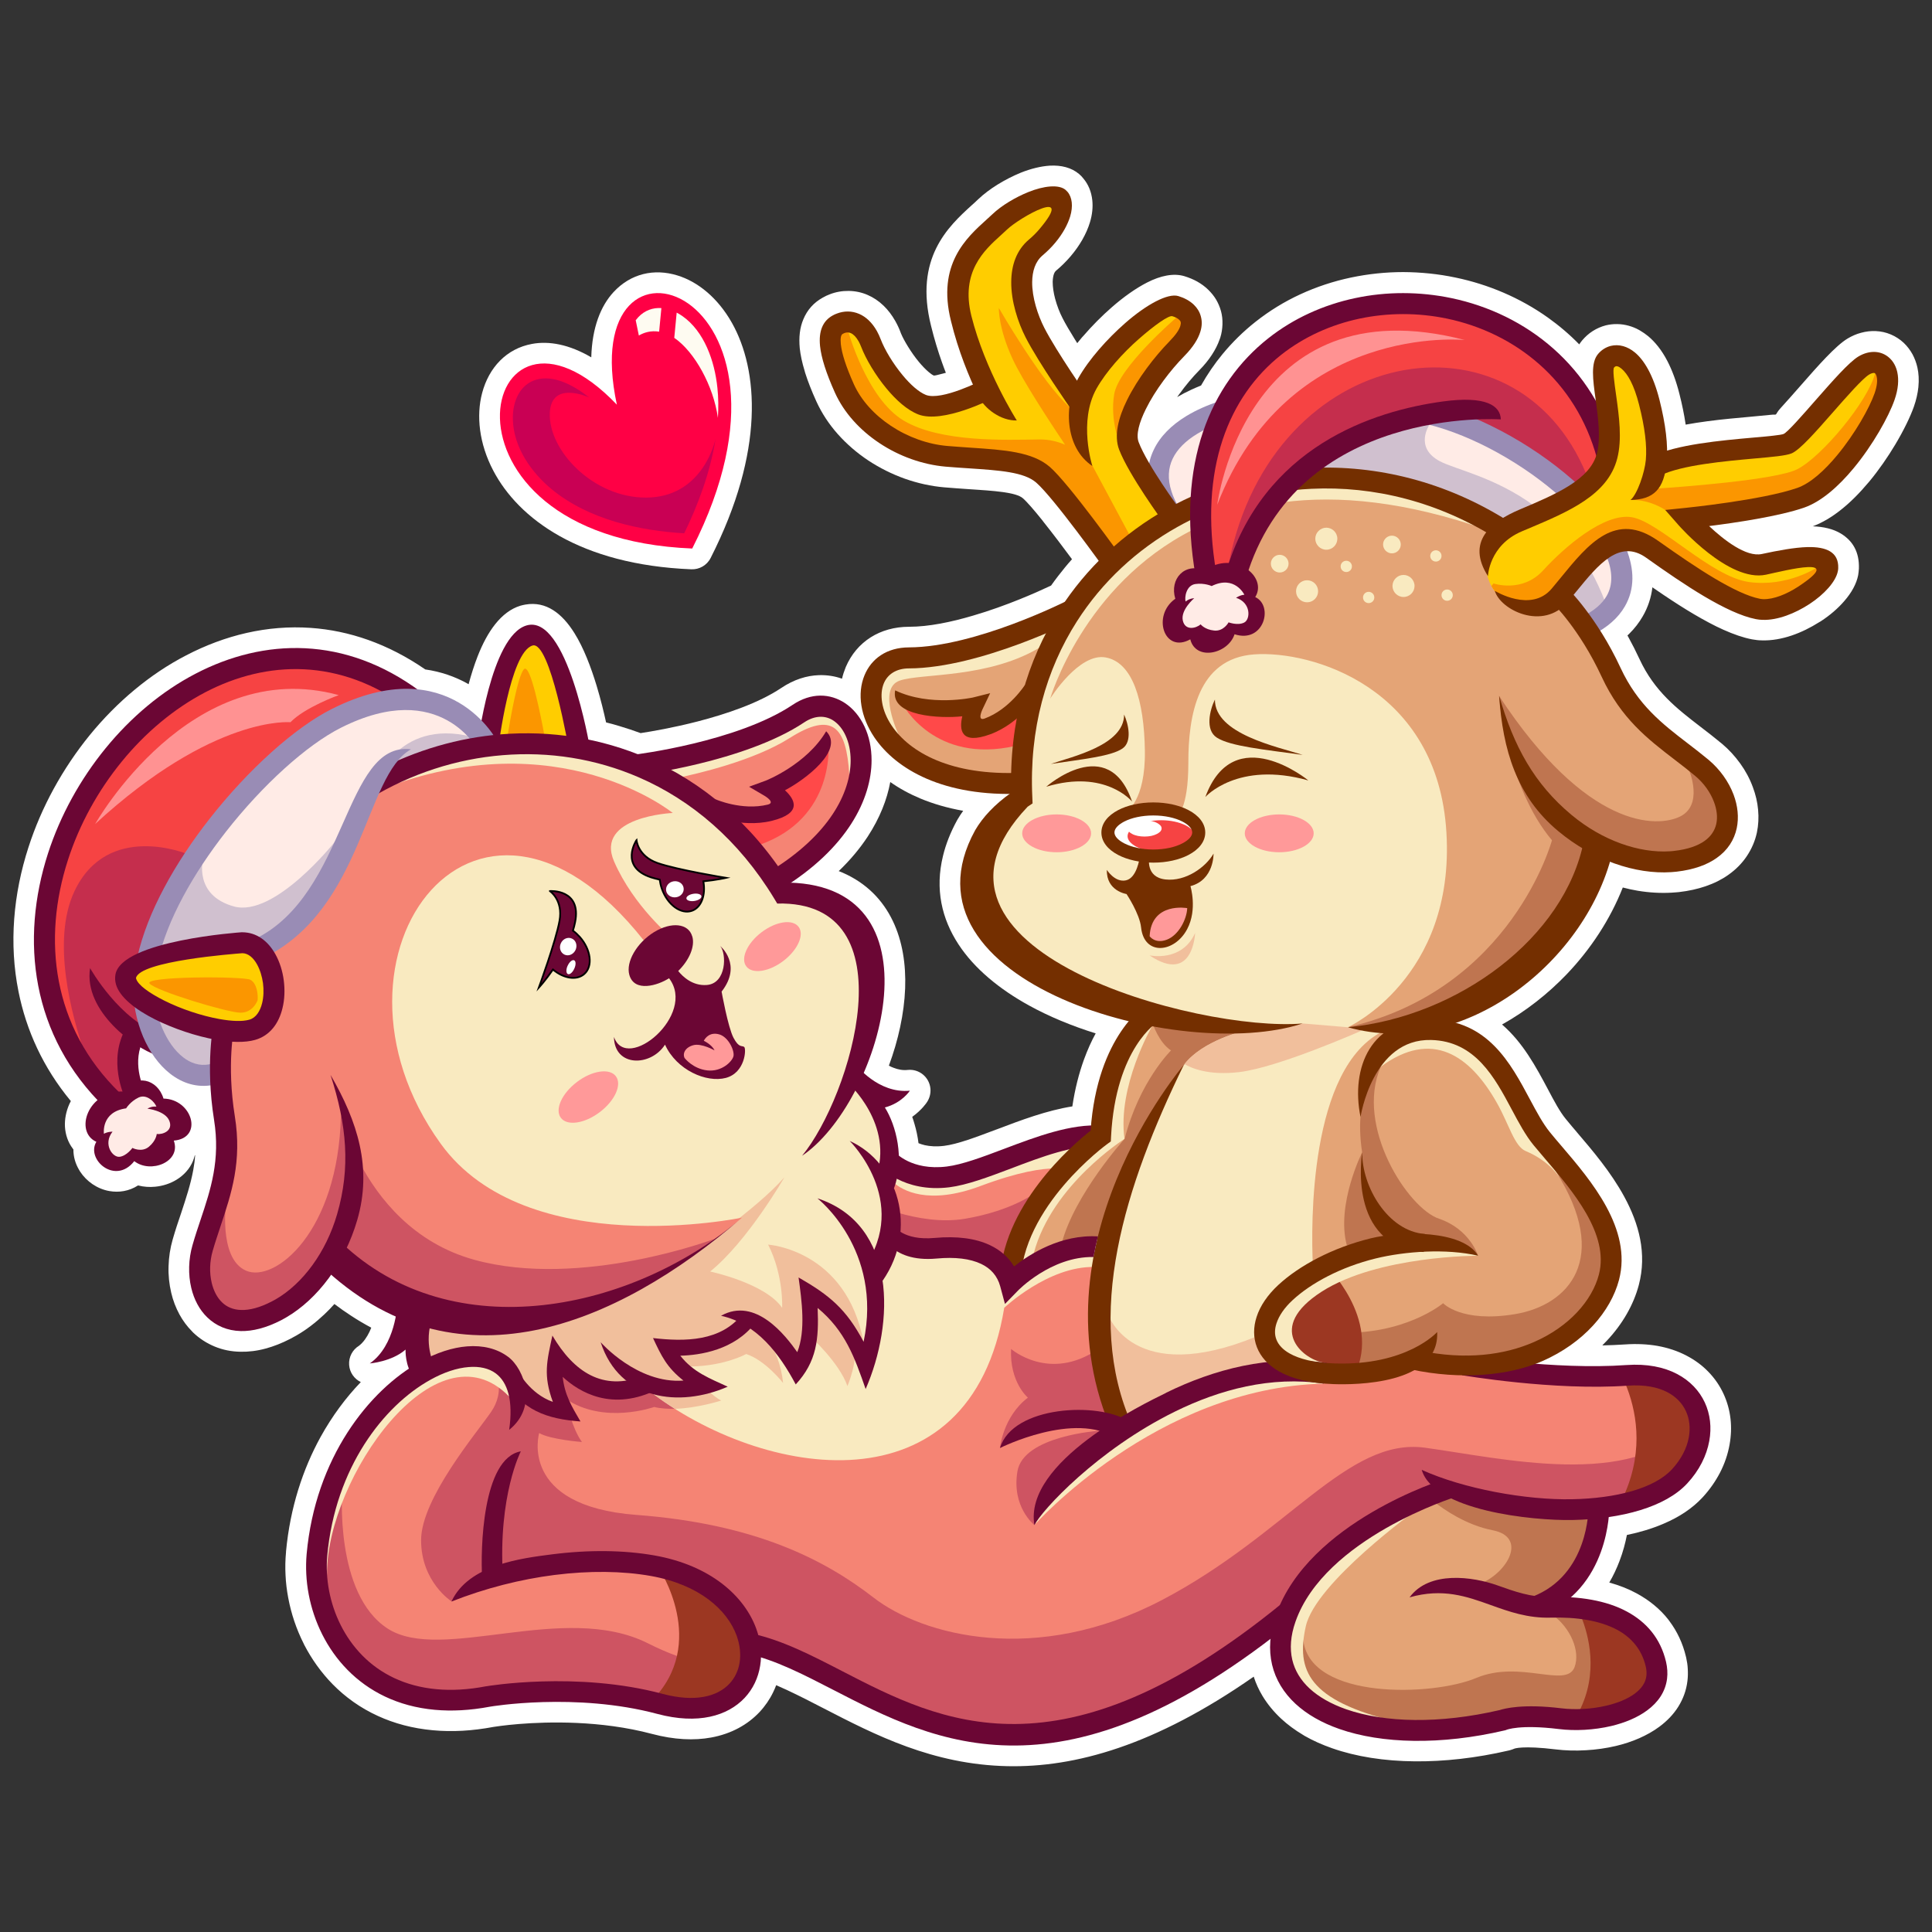 <?xml version="1.0" encoding="UTF-8"?>
<svg id="Layer_2" xmlns="http://www.w3.org/2000/svg" viewBox="0 0 240 240">
  <rect x="0" y="0" width="240" height="240" fill="#333333" stroke="none"/>
  <defs>
    <style>
      .cls-1 {
        fill: #742f00;
      }

      .cls-1, .cls-2, .cls-3, .cls-4, .cls-5, .cls-6, .cls-7, .cls-8, .cls-9, .cls-10, .cls-11, .cls-12, .cls-13, .cls-14, .cls-15, .cls-16, .cls-17, .cls-18, .cls-19, .cls-20, .cls-21, .cls-22, .cls-23, .cls-24 {
        fill-rule: evenodd;
      }

      .cls-2 {
        fill: #f58474;
      }

      .cls-3 {
        fill: #f1bf9c;
      }

      .cls-4 {
        fill: #ff0045;
      }

      .cls-5, .cls-15 {
        fill: #6b0634;
      }

      .cls-6 {
        fill: #ff9292;
      }

      .cls-7 {
        fill: #ffebe6;
      }

      .cls-8 {
        fill: #fff;
      }

      .cls-9 {
        fill: #9c3722;
      }

      .cls-10 {
        fill: #e4a476;
      }

      .cls-11, .cls-25 {
        fill: #f9eac0;
      }

      .cls-12 {
        fill: #ffcd00;
      }

      .cls-13 {
        fill: #fb9600;
      }

      .cls-14 {
        fill: #f64343;
      }

      .cls-15 {
        stroke: #000;
        stroke-miterlimit: 22.93;
        stroke-width: .22px;
      }

      .cls-16 {
        fill: #d0c0cf;
      }

      .cls-17 {
        fill: #c90054;
      }

      .cls-18 {
        fill: #fefbf1;
      }

      .cls-19 {
        fill: #ff4949;
      }

      .cls-20 {
        fill: #f99;
      }

      .cls-21 {
        fill: #c52e4d;
      }

      .cls-22 {
        fill: #bf7550;
      }

      .cls-23 {
        fill: #ce5462;
      }

      .cls-24 {
        fill: #998cb5;
      }
    </style>
  </defs>
  <g>
    <path class="cls-8" d="M199.1,167.13c.93-.02,1.86-.06,2.77-.12,1.46-.1,2.8-.03,4.02.18,1.33.24,2.55.65,3.63,1.22,1.05.55,1.95,1.22,2.7,2,.8.82,1.43,1.75,1.89,2.75.45.98.74,2.02.86,3.09.12,1.04.08,2.12-.12,3.22-.21,1.18-.61,2.36-1.19,3.48-.56,1.07-1.28,2.11-2.17,3.07-1.24,1.34-2.88,2.43-4.81,3.25l-.14.06c-1.35.57-2.84,1.02-4.44,1.35-.19.98-.48,2.1-.93,3.27-.33.86-.74,1.76-1.26,2.64,1.2.33,2.34.77,3.39,1.34,1.55.84,2.9,1.92,3.96,3.28l.13.18c.95,1.27,1.65,2.74,2.05,4.43l.03.13c.1.45.17.91.19,1.36.03.53.02,1.03-.04,1.5-.14,1.18-.54,2.24-1.13,3.19-.6.96-1.41,1.8-2.36,2.5-.75.56-1.6,1.03-2.5,1.43-.94.41-1.92.73-2.9.96-1.19.28-2.45.46-3.72.53-1.3.08-2.57.04-3.72-.1-4.17-.51-5.17-.1-5.19-.09l-.17.07c-.11.04-.23.08-.34.11l-.2.05c-4.06.94-7.99,1.37-11.61,1.34-3.85-.03-7.34-.59-10.28-1.62-1.26-.44-2.42-.96-3.45-1.55l-.19-.12c-.99-.59-1.89-1.25-2.69-1.99-.93-.86-1.71-1.81-2.33-2.83-.46-.76-.83-1.57-1.1-2.41-12.28,8.57-22.2,11.3-30.6,11.12-9.29-.2-16.43-3.88-22.86-7.2-1.48-.77-2.93-1.51-4.48-2.24-.47-.22-.93-.42-1.38-.62-.11.29-.23.58-.37.86-.43.9-1,1.73-1.7,2.48-1.47,1.56-3.49,2.7-6,3.16-2.12.39-4.59.29-7.37-.45-3.2-.85-6.44-1.23-9.35-1.36-5.67-.25-9.98.44-10.3.49-1.33.25-2.62.41-3.85.48-1.27.07-2.51.05-3.7-.06-2.54-.23-4.81-.85-6.82-1.77-2.2-1-4.08-2.36-5.64-3.95-1.44-1.47-2.61-3.13-3.52-4.88l-.07-.15c-.92-1.82-1.56-3.75-1.92-5.67-.18-.95-.3-1.91-.34-2.86-.05-.95-.03-1.9.06-2.85v-.07c.51-5.47,2.1-10.25,4.29-14.23,1.45-2.62,3.16-4.91,5-6.82-.8-.39-1.38-1.18-1.45-2.13-.07-.99.43-1.9,1.22-2.38.57-.44.99-1.08,1.31-1.74.08-.17.15-.34.22-.51-.82-.44-1.65-.92-2.47-1.46-.71-.46-1.41-.95-2.11-1.48-.4.45-.81.88-1.24,1.28-1.09,1.03-2.25,1.92-3.46,2.62-.25.14-.5.28-.75.41-1.08.56-2.11.96-3.08,1.22-1.09.3-2.14.42-3.14.4-1.16-.02-2.21-.24-3.16-.63-1.03-.42-1.93-1.01-2.7-1.74l-.16-.17c-.62-.62-1.14-1.33-1.56-2.1-.45-.83-.8-1.74-1.02-2.69-.25-1.06-.37-2.18-.33-3.3.03-1.11.2-2.24.51-3.31.18-.62.35-1.18.52-1.7l.53-1.58c.59-1.79,1.18-3.56,1.51-5.37.11-.59.19-1.2.23-1.83l-.04.02c-.06.24-.14.48-.23.71-.41.98-1.14,1.77-2.04,2.32-.78.48-1.71.78-2.66.87-.7.07-1.42.02-2.12-.16-1.14.73-2.39.9-3.55.7-.77-.13-1.49-.44-2.11-.86-.61-.42-1.14-.95-1.53-1.55l-.12-.2c-.47-.78-.73-1.66-.72-2.56l-.08-.11c-.6-.79-.91-1.73-.97-2.71-.05-.93.14-1.91.55-2.83l.18-.36c-3.45-4.16-5.54-8.8-6.5-13.6-1.2-5.96-.64-12.14,1.24-17.94.81-2.51,1.87-4.95,3.14-7.27,1.3-2.37,2.8-4.6,4.46-6.64,1.69-2.07,3.57-3.98,5.6-5.66,2-1.66,4.14-3.1,6.39-4.26,4.8-2.5,10.07-3.79,15.48-3.41,4.74.33,9.56,1.95,14.22,5.16,1.97.28,3.66.9,5.07,1.66l.31.18c.32-1.18.7-2.39,1.14-3.51,1.17-2.98,2.87-5.51,5.31-6.25.2-.05.41-.11.62-.14,2.55-.44,4.54,1.08,6.08,3.55,1.15,1.83,2.06,4.25,2.76,6.55.5,1.65.89,3.26,1.17,4.54.57.14,1.12.29,1.67.46.9.27,1.78.56,2.62.87,1.38-.21,4.07-.67,7.09-1.45,3.55-.92,7.57-2.27,10.4-4.17,1.54-1.03,3.13-1.53,4.67-1.58,1-.03,1.96.12,2.86.44.11-.48.26-.94.44-1.38l.04-.1c.65-1.51,1.69-2.78,3.1-3.67,1.31-.82,2.91-1.3,4.76-1.3,2.44,0,5.25-.59,7.92-1.38,4.22-1.23,8.04-2.95,9.71-3.74.56-.79,1.14-1.54,1.73-2.26.28-.34.57-.68.87-1.01-1.05-1.42-2.36-3.16-3.55-4.65l-.11-.15c-1.01-1.26-1.92-2.32-2.45-2.78-.86-.74-3.53-.92-6.79-1.13l-1.42-.1-1.54-.12c-1.65-.14-3.31-.51-4.9-1.07-1.6-.57-3.14-1.34-4.55-2.27-1.4-.93-2.69-2.04-3.8-3.29-1.09-1.23-1.99-2.6-2.65-4.05-.6-1.32-1.06-2.51-1.39-3.55l-.06-.22c-.32-1.05-.52-1.99-.61-2.83-.13-1.37.01-2.56.44-3.58h0c.49-1.19,1.3-2.09,2.42-2.71.3-.17.59-.31.87-.41.74-.29,1.53-.43,2.35-.42.8.01,1.6.17,2.35.5.7.3,1.38.75,1.99,1.34.54.52,1.03,1.16,1.46,1.92.13.23.24.45.34.66.11.24.21.47.29.69l.06.16c.19.46.49,1.02.86,1.62.41.67.88,1.34,1.37,1.93.4.48.81.91,1.22,1.26.26.22.48.37.63.43.07.03.58-.09,1.2-.26l.3-.08c-.16-.41-.32-.83-.47-1.26-.49-1.37-.96-2.9-1.37-4.57-2.11-8.4,2.13-12.33,5.08-15.01h0c.09-.09.18-.17.27-.24l.49-.46c.69-.66,1.53-1.29,2.42-1.84.95-.59,1.95-1.09,2.87-1.47,1.24-.5,2.51-.81,3.62-.88,1.42-.08,2.69.24,3.63,1.03l.28.26h0s.25.29.25.29c.63.74,1.01,1.67,1.12,2.71.09.86,0,1.79-.29,2.74-.21.7-.53,1.44-.96,2.19-.38.66-.85,1.34-1.42,2.01-.26.31-.56.63-.89.96-.28.28-.6.57-.98.89-.08.07-.15.19-.21.33-.11.29-.16.64-.17,1.02,0,.65.11,1.37.3,2.09.24.89.57,1.74.93,2.43.36.71.9,1.62,1.49,2.57l.33.53.6-.73.15-.16c1.11-1.29,2.33-2.51,3.52-3.55,1.49-1.31,3.03-2.39,4.4-3.09,1.69-.87,3.32-1.19,4.64-.79.55.17,1.1.39,1.6.67.49.28.97.62,1.4,1.05.36.36.69.76.95,1.2.25.43.46.91.6,1.43.14.51.2,1.06.18,1.65-.02.55-.1,1.09-.27,1.63l-.1.27c-.21.6-.52,1.22-.94,1.86h0c-.4.62-.92,1.27-1.58,1.94-.8.81-1.67,1.84-2.47,2.95l-.27.37c.56-.33,1.15-.64,1.76-.92.39-.18.79-.35,1.21-.52.79-1.4,1.68-2.7,2.67-3.9,1.23-1.49,2.6-2.83,4.08-4,1.74-1.38,3.61-2.52,5.56-3.42,2.01-.93,4.13-1.63,6.31-2.09,2.14-.45,4.32-.68,6.48-.68h0c2.19.01,4.38.23,6.51.68,4.08.85,8.01,2.51,11.46,4.96,1.39.99,2.7,2.1,3.91,3.34.11-.17.23-.33.36-.49.38-.45.82-.85,1.31-1.16.5-.32,1.05-.56,1.62-.71.45-.11.93-.17,1.44-.16h.02c.48.01.95.08,1.41.21.43.12.86.29,1.27.52l.17.1c.32.19.64.41.96.67.85.71,1.68,1.72,2.39,3.09.57,1.1,1.09,2.46,1.5,4.1.33,1.3.58,2.52.75,3.66l.02.14c.88-.16,1.78-.3,2.69-.42,1.87-.25,3.82-.42,5.48-.57.81-.07,1.54-.14,2.41-.23.44-.05.5,0,.59-.03.15-.06.13-.27.63-.81.61-.66,1.55-1.73,2.51-2.82,2.12-2.42,4.31-4.91,5.8-5.81.54-.32,1.1-.57,1.68-.72.62-.17,1.24-.24,1.84-.21.65.03,1.27.17,1.86.42.59.25,1.13.6,1.6,1.04.42.4.79.88,1.09,1.42h0c.27.51.48,1.06.61,1.65.16.72.21,1.53.12,2.43-.08.76-.26,1.58-.56,2.43-.44,1.25-1.26,2.94-2.31,4.7-.92,1.54-2.03,3.15-3.23,4.6l-.14.16c-1.05,1.25-2.19,2.41-3.37,3.34-1.11.89-2.29,1.6-3.51,2.06,1.34.05,2.53.32,3.49.9,1.48.9,2.31,2.3,2.24,4.35-.02.31-.04.51-.09.82-.21,1.08-.83,2.19-1.72,3.21-.78.91-1.8,1.79-2.93,2.52l-.19.11c-1.06.67-2.24,1.26-3.43,1.66-1.22.41-2.48.64-3.69.6-.25,0-.47-.02-.63-.04-.2-.03-.42-.06-.61-.09-1.09-.21-2.29-.63-3.54-1.19-1.17-.52-2.4-1.19-3.68-1.94-1.17-.69-2.42-1.49-3.7-2.35l-1.44-.98c-.15,1.25-.54,2.46-1.2,3.6-.45.78-1.01,1.51-1.69,2.18l-.21.2.15.27c.45.82.9,1.7,1.34,2.65,1.86,4.02,4.67,6.18,7.54,8.39l1.32,1.02c.43.34.89.71,1.39,1.12.85.71,1.62,1.55,2.28,2.47.65.9,1.18,1.89,1.56,2.93.34.91.57,1.86.65,2.81.09.96.04,1.91-.15,2.82-.22,1.03-.64,2.02-1.27,2.96h0c-.58.86-1.33,1.63-2.28,2.3-.8.57-1.75,1.05-2.84,1.42-.97.33-2.07.58-3.3.72-.3.02-.6.06-.9.07-1.36.08-2.78,0-4.22-.24-.61-.1-1.23-.24-1.85-.4-1.55,3.94-3.97,7.64-6.97,10.78-2.36,2.46-5.08,4.59-8.03,6.24,2.6,2.24,4.23,5.28,5.73,8.1h0c.74,1.4,1.44,2.72,2.17,3.61.62.76.98,1.18,1.36,1.62l.02.03c1.94,2.27,4.24,4.96,5.91,8.04,1.82,3.35,2.83,7.05,1.8,10.96-.64,2.42-2,4.83-3.99,6.94l-.53.54h0ZM110.59,97.16c-.4,2.17-1.3,4.47-2.81,6.78-.94,1.43-2.13,2.87-3.59,4.27l.47.19c2.98,1.3,5.01,3.41,6.26,6.03,1.18,2.47,1.63,5.35,1.52,8.35-.12,3.15-.86,6.47-2.02,9.6.19.1.39.2.6.27.54.21,1.13.33,1.75.26,1.41-.14,2.67.89,2.81,2.31.06.64-.12,1.25-.46,1.74,0,0-.59.91-1.8,1.78.11.29.2.6.29.91.22.74.39,1.54.49,2.36.22.09.49.18.79.25.63.14,1.42.2,2.4.08,1.64-.2,3.99-1.09,6.48-2.03h.01c3.05-1.16,6.26-2.37,9.43-2.87.33-2.22.84-4.15,1.44-5.81.45-1.23.94-2.32,1.46-3.26-2.95-.92-5.76-2.08-8.27-3.46-3.7-2.04-6.79-4.58-8.76-7.58-2.11-3.21-2.94-6.9-1.94-11,.35-1.45.93-2.94,1.76-4.45l.07-.12c.21-.35.43-.7.68-1.04-1.97-.35-3.74-.87-5.3-1.52-1.41-.59-2.66-1.28-3.75-2.05Z"/>
    <g>
      <g>
        <path class="cls-10" d="M79,105.27c-.33.95-.47,2.6,2,3.41.17.05.34.1.51.15.17.05.34.09.52.12l.23.05.03.23c.02.18.05.36.09.54.04.18.09.36.16.54v.04c.34.91.88,1.64,1.5,2.1.59.43,1.24.6,1.82.4.49-.17.86-.59,1.07-1.14.23-.6.29-1.36.14-2.15l-.07-.35.35-.03c.34-.03.65-.07.94-.11-1.99-.36-5.1-.97-6.71-1.53-1.57-.55-2.27-1.53-2.58-2.25Z"/>
        <path class="cls-10" d="M67.87,121.04c.18-.23.36-.49.56-.77l.2-.29.27.23c.62.52,1.31.84,1.95.93.59.08,1.13-.03,1.52-.38.46-.4.63-1.05.55-1.78-.09-.76-.47-1.6-1.11-2.34v-.02c-.14-.14-.27-.27-.41-.4-.14-.13-.28-.24-.42-.35l-.19-.14.07-.22c.05-.17.1-.35.15-.52.04-.16.08-.33.12-.51.51-2.56-.99-3.24-1.98-3.42.47.62.98,1.72.69,3.35-.3,1.68-1.3,4.69-1.96,6.61Z"/>
        <path class="cls-2" d="M100.94,167.54c.36-1.5.39-3.14.31-5.04l-.03-.72.56.46c1.76,1.45,2.93,3.02,3.84,4.73.78,1.47,1.36,3.03,1.95,4.7.75-1.87,1.33-3.92,1.65-6.01.34-2.19.41-4.42.11-6.52l-.02-.12.07-.1c.39-.56.73-1.14,1.01-1.73.29-.6.53-1.22.71-1.83l.12-.4.36.22c.54.33,1.23.62,2.09.77.75.14,1.62.18,2.65.08,1.16-.11,2.23-.1,3.17,0,.96.12,1.8.34,2.52.69.65.31,1.19.71,1.62,1.22.42.5.73,1.09.91,1.77l.44,1.64,1.19-1.22c.07-.07,4.28-4.39,9.66-4.3h.38s-.07.38-.07.38c-.58,3.12-.83,6.42-.59,9.84.21,3.03.82,6.15,1.94,9.29l.19.53-.56-.11c-2.51-.5-5.73-.38-8.32.5-1.79.61-3.27,1.59-3.99,2.98,1.15-.51,3.51-1.44,6.14-1.9,1.87-.32,3.88-.41,5.7.08l.68.18-.58.4c-2.21,1.52-4.4,3.33-5.94,5.29-1.29,1.64-2.11,3.4-2.1,5.2,1.1-1.5,3.58-4.17,7.04-6.96,2.78-2.25,6.21-4.59,10.06-6.48,2.75-1.35,5.72-2.46,8.8-3.11,2.73-.58,5.56-.81,8.43-.54h.02c.2.03.42.06.67.09.23.03.46.05.69.07l.61.05.62.03c.82.03,2.49.05,4.36-.17,1.85-.21,3.9-.65,5.48-1.53l.1-.06.12.02c1,.2,1.99.35,2.96.46,1,.11,1.99.17,2.94.18h.37s-.03.17-.03.17c1.2.18,5.64.82,10.83,1.11,3.04.17,6.34.23,9.39.01,1.02-.07,1.94-.03,2.77.11.88.15,1.65.4,2.31.75.56.29,1.05.66,1.45,1.07.42.43.75.91.99,1.43.24.52.39,1.07.45,1.65.06.58.04,1.18-.07,1.79-.13.71-.38,1.44-.75,2.14-.36.68-.83,1.35-1.42,1.98-1.11,1.2-2.82,2.11-4.93,2.75-2.2.66-4.85,1.02-7.69,1.08-2.95.06-6.43-.28-9.82-.94-2.96-.58-5.85-1.4-8.28-2.42l.07.13c.17.28.38.55.62.8l.34.35-.45.17c-2.06.79-5.76,2.38-9.42,4.85-3.64,2.46-7.24,5.78-9.11,10.03l-.03.07-.06.05c-13.72,11.13-24.34,14.77-33.05,14.83-8.73.07-15.52-3.44-21.61-6.58-1.81-.93-3.56-1.84-5.28-2.61-1.71-.77-3.41-1.42-5.12-1.86l-.18-.05-.05-.18c-.07-.26-.15-.52-.25-.79-.75-2.06-2.25-4.09-4.53-5.73-2.01-1.44-4.63-2.58-7.89-3.15-1.86-.33-3.88-.51-6.01-.53-2.11-.02-4.34.11-6.62.4l-.16.02c-1.65.21-3.84.49-5.94,1.13l-.4.12v-.42c-.2-7.23,1.36-11.84,2.03-13.46-1.28.56-2.17,2.06-2.77,3.92-1.12,3.46-1.25,8.11-1.17,10.53v.2s-.17.09-.17.09c-.78.4-1.51.89-2.13,1.47-.41.39-.78.82-1.09,1.31,1.83-.69,3.69-1.27,5.54-1.75,2.2-.57,4.38-.98,6.51-1.26,2.17-.28,4.29-.4,6.31-.38,2.04.02,3.97.19,5.75.5,2.87.51,5.18,1.48,6.94,2.71,2.03,1.41,3.34,3.16,3.99,4.92.22.59.36,1.19.42,1.77.07.59.05,1.17-.03,1.72-.08.54-.24,1.05-.47,1.52-.23.47-.52.9-.88,1.28-.84.89-2.04,1.53-3.61,1.76-1.39.21-3.06.11-5-.41-10.45-2.79-21.37-1.01-21.73-.95h-.03c-1.13.22-2.2.35-3.23.41-1.06.06-2.07.05-3.03-.04-1.95-.18-3.69-.64-5.21-1.34-1.66-.75-3.07-1.77-4.24-2.96-1.09-1.11-1.99-2.38-2.68-3.73-.73-1.43-1.24-2.95-1.53-4.48-.14-.74-.23-1.49-.27-2.22-.04-.74-.03-1.47.04-2.18.46-5.09,2-9.49,4.09-13.07,2.46-4.21,5.7-7.3,8.87-9.05.85-.47,1.7-.85,2.52-1.12.83-.28,1.64-.45,2.39-.51.7-.05,1.37-.01,1.97.13.6.14,1.14.38,1.6.73.82.61,1.42,1.55,1.73,2.86.23.98.3,2.17.16,3.58.24-.25.44-.51.61-.78.33-.52.53-1.07.65-1.63l.1-.51.41.31c.9.68,1.91,1.15,3.03,1.47.95.27,1.97.44,3.04.54-.95-1.64-1.71-3.01-1.94-5.13l-.09-.86.63.59c.92.85,2.28,1.84,4.04,2.37,1.75.53,3.91.59,6.42-.43l.11-.05.11.04c1.42.47,2.98.62,4.55.49,1.42-.12,2.86-.45,4.25-.99h0c-1.99-.9-3.83-1.73-5.32-3.63l-.39-.5.64-.02c1.11-.03,2.61-.18,4.14-.66,1.52-.47,3.08-1.27,4.33-2.6l.19-.2.23.16c1.26.86,2.34,1.96,3.29,3.17.84,1.08,1.58,2.27,2.24,3.47,1.08-1.26,1.69-2.52,2.02-3.89Z"/>
        <path class="cls-11" d="M130.05,186.88c1.32-1.48,3.28-3.39,5.72-5.36,2.78-2.25,6.21-4.59,10.06-6.48,2.75-1.35,5.72-2.46,8.8-3.11,2.73-.58,5.56-.81,8.43-.54h.02c.2.03.42.06.67.09l.34.04.34.36c-20.79.5-35.95,17.58-35.95,17.58.49-.9,1.01-1.76,1.56-2.57Z"/>
        <path class="cls-23" d="M210.17,176.69l.02.14c.06.58.04,1.18-.07,1.79-.13.71-.38,1.44-.75,2.14-.36.68-.83,1.35-1.42,1.98-1.11,1.2-2.82,2.11-4.93,2.75-2.2.66-4.85,1.02-7.69,1.08-2.95.06-6.43-.28-9.82-.94-2.96-.58-5.85-1.4-8.28-2.42l.07.13c.17.28.38.55.62.8l.34.35-.45.17c-2.06.79-5.76,2.38-9.42,4.85-3.64,2.46-7.24,5.78-9.11,10.03l-.03.07-.06.05c-13.72,11.13-24.34,14.77-33.05,14.83-8.73.07-15.52-3.44-21.61-6.58-1.81-.93-3.56-1.84-5.28-2.61-1.71-.77-3.41-1.42-5.12-1.86l-.18-.05-.05-.18c-.07-.26-.15-.52-.25-.79-.75-2.06-2.25-4.09-4.53-5.73-2.01-1.44-4.63-2.58-7.89-3.15-1.86-.33-3.88-.51-6.01-.53-2.11-.02-4.34.11-6.62.4l-.16.02c-1.65.21-3.84.49-5.94,1.13l-.4.12v-.42c-.2-7.23,1.36-11.84,2.03-13.46-1.28.56-2.17,2.06-2.77,3.92-1.12,3.46-1.25,8.11-1.17,10.53v.2s-.17.09-.17.09c-.78.4-1.51.89-2.13,1.47-.41.39-.78.82-1.09,1.31.84-.31,1.68-.61,2.52-.88-1.05.45-2.12.95-3.23,1.49,0,0-3.78-2.41-3.78-7.6s6.95-13.38,8.7-15.94c1.75-2.56.59-4.79.59-4.79l.92.44c.45.56.8,1.28,1.01,2.16.23.98.3,2.17.16,3.58.24-.25.44-.51.61-.78.33-.52.53-1.07.65-1.63l.1-.51.41.31c.9.68,1.91,1.15,3.03,1.47.76.22,1.56.37,2.4.47.33,1.03.8,2.19,1.4,3.02,0,0-3.93-.3-5.31-1.11,0,0-2.68,9.06,12.09,10.17,14.78,1.11,23.38,5.57,29.45,10.27,6.07,4.71,20.19,8.5,35.83.3,15.64-8.2,23.04-20.23,32.66-18.92,9.62,1.32,25.7,5.17,32.89-2.88.09-.11.19-.2.29-.3h0ZM70.24,173.74c4.76,3.28,11.02,1.04,11.02,1.04,3.36.81,8.34-.81,8.34-.81-.57-.29-1.1-.73-1.58-1.22-.89.24-1.79.4-2.68.47-1.58.13-3.13-.02-4.55-.49l-.11-.04-.11.05c-2.51,1.01-4.66.95-6.42.43-1.76-.53-3.12-1.52-4.04-2.37l-.63-.59.09.86c.11,1.03.35,1.88.67,2.68h0ZM86.26,170.49c-.28-.44-.44-.73-.44-.73,4.26-.08,6.86-1.55,6.86-1.55,2.38.76,4.59,3.6,4.59,3.6-.25-2.43-1.05-4.16-1.91-5.35-.61-.62-1.27-1.18-1.98-1.67l-.23-.16-.19.2c-1.25,1.33-2.81,2.13-4.33,2.6-1.54.48-3.03.63-4.14.66l-.64.02.39.5c.61.78,1.29,1.39,2.01,1.89Z"/>
        <path class="cls-23" d="M92.24,204.84c.07.59.05,1.17-.03,1.72-.08.54-.24,1.05-.47,1.52-.23.47-.52.9-.88,1.28-.84.89-2.04,1.53-3.61,1.76-1.39.21-3.06.11-5-.41-10.45-2.79-21.37-1.01-21.73-.95h-.03c-1.13.22-2.2.35-3.23.41-1.06.06-2.07.05-3.03-.04-1.95-.18-3.69-.64-5.21-1.34-1.66-.75-3.07-1.77-4.24-2.96-1.09-1.11-1.99-2.38-2.68-3.73-.73-1.43-1.24-2.95-1.53-4.48-.14-.74-.23-1.49-.27-2.22-.04-.74-.03-1.47.04-2.18.25-2.79.82-5.37,1.64-7.72l.54-.54s-1.04,13.03,5.64,17.35c6.68,4.32,21.92-3.4,32.31,1.82,10.39,5.22,11.77.69,11.77.69Z"/>
        <path class="cls-9" d="M201.9,171.84l.31-.02c1.02-.07,1.94-.03,2.77.11.88.15,1.65.4,2.31.75.56.29,1.05.66,1.45,1.07.42.43.75.91.99,1.43.24.52.39,1.07.45,1.65.06.58.04,1.18-.07,1.79-.13.71-.38,1.44-.75,2.14-.36.68-.83,1.35-1.42,1.98-1.11,1.2-2.82,2.11-4.93,2.75-.41.12-.84.24-1.28.34.04-.12.09-.24.14-.37,2.36-5.52,1.37-10.38.02-13.62Z"/>
        <path class="cls-23" d="M136.35,167.65c.11,3.68-.09,4.21,1.15,7.68l.19.53-.56-.11c-2.51-.5-5.73-.38-8.32.5-1.79.61-3.27,1.59-3.99,2.98.19-.08.42-.18.68-.29-.42.27-.85.58-1.28.92,0,0,.37-3.88,3.47-6.24,0,0-2.29-1.91-2.09-6.05,0,0,4.74,4.14,10.76.06h0ZM135.18,177.15c.89.27,1.4.58,1.4.58,0,0-9.44.61-10.19,5.04-.75,4.44,2.1,6.67,2.1,6.67.08-.36.19-.72.31-1.06l-.07.1c-.02-1.79.81-3.55,2.1-5.2,1.53-1.96,3.72-3.76,5.94-5.29l.58-.4-.68-.18c-.48-.13-.98-.22-1.48-.27Z"/>
        <path class="cls-11" d="M100.94,167.54c.36-1.5.39-3.14.31-5.04l-.03-.72.56.46c1.76,1.45,2.93,3.02,3.84,4.73.78,1.47,1.36,3.03,1.95,4.7.75-1.87,1.33-3.92,1.65-6.01.34-2.19.41-4.42.11-6.52l-.02-.12.07-.1c.39-.56.73-1.14,1.01-1.73.29-.6.53-1.22.71-1.83l.12-.4.36.22c.54.33,1.23.62,2.09.77.75.14,1.62.18,2.65.08,1.16-.11,2.23-.1,3.17,0,.96.12,1.8.34,2.52.69.65.31,1.19.71,1.62,1.22.42.5.73,1.09.91,1.77l.2.73.17.62.08.29,1.19-1.22c.07-.07,4.28-4.39,9.66-4.3h.38s-.07.38-.07.38c-.07.39-.14.78-.2,1.18-5.72-.12-11.2,5.07-11.2,5.07h0c-4.2,25.63-30.09,21.2-44.16,10.28l.08-.03.11.04c1.42.47,2.98.62,4.55.49,1.42-.12,2.86-.45,4.25-.99h0c-1.99-.9-3.83-1.73-5.32-3.63l-.39-.5.64-.02c1.11-.03,2.61-.18,4.14-.66,1.52-.47,3.08-1.27,4.33-2.6l.19-.2.23.16c1.26.86,2.34,1.96,3.29,3.17.84,1.08,1.58,2.27,2.24,3.47,1.08-1.26,1.69-2.52,2.02-3.89Z"/>
        <path class="cls-3" d="M83.84,175c-1.14-.72-2.23-1.48-3.25-2.27l.08-.03.11.04c1.42.47,2.98.62,4.55.49.89-.07,1.79-.23,2.68-.47.48.49,1.02.93,1.58,1.22,0,0-2.89.94-5.76,1.03h0ZM100.62,165.97s3.63,3.27,4.65,6.21c0,0,1.35-3.12.84-5.25-.51-2.13-4.83-5.67-4.83-5.67l-.66,4.71h0ZM86.26,170.49c-.72-.5-1.39-1.1-2.01-1.89l-.39-.5.64-.02c1.11-.03,2.61-.18,4.14-.66,1.52-.47,3.08-1.27,4.33-2.6l.19-.2.23.16c.71.49,1.37,1.05,1.98,1.67.86,1.19,1.65,2.92,1.91,5.35,0,0-2.2-2.83-4.59-3.6,0,0-2.6,1.47-6.86,1.55,0,0,.16.29.44.73Z"/>
        <path class="cls-11" d="M98.23,167.4c-.21-.27-.45-.57-.72-.89-.9-1.06-2.08-2.2-3.42-2.85-1.09-.52-2.29-.72-3.56-.28l.12.04c.32.11.64.23.94.36l.44.19-.35.33c-1.41,1.35-3.17,2.02-5.03,2.29-1.64.24-3.36.17-4.99,0,.91,1.91,1.59,3.18,3.44,4.64l.65.51-.82.06c-1.97.15-3.81-.34-5.37-1.07-1.74-.81-3.16-1.9-4.06-2.71.21.43.44.84.69,1.21.53.79,1.14,1.45,1.82,1.99l.57.46-.73.11c-2.06.32-3.86-.13-5.44-1.16-1.38-.9-2.58-2.24-3.65-3.89-.57,2.66-.87,4.34.22,7.28l.24.65-.65-.23c-.8-.28-1.48-.69-2.06-1.13-.77-.59-1.36-1.26-1.76-1.79l-.03-.04-.02-.05c-.19-.56-.45-1.09-.75-1.54-.31-.46-.66-.84-1.02-1.1-.65-.48-1.39-.83-2.2-1.03-.83-.21-1.73-.28-2.68-.2-.69.05-1.4.18-2.13.38-.73.2-1.48.48-2.24.82l-.34.16-.1-.36c-.14-.49-.25-1.11-.29-1.8-.03-.55,0-1.16.11-1.8l.06-.34.34.09c6.03,1.55,12.22.89,18.29-1.27,3.91-1.38,7.76-3.39,11.47-5.81-5.31,2.72-11.18,4.49-17.03,4.93-8.39.64-16.74-1.44-23.33-7.33l-.18-.16.1-.22c.25-.54.49-1.09.7-1.67.21-.56.4-1.14.57-1.72.92-3.17.93-6.18.3-9.1-.44-2.02-1.19-4.01-2.16-5.99.52,2.06.85,4.03.96,5.98.16,2.86-.14,5.65-.99,8.57-.69,2.39-1.76,4.55-3.07,6.38-1.35,1.88-2.97,3.39-4.69,4.4l-.49.27c-.75.39-1.44.66-2.08.84-.68.19-1.31.28-1.87.26-.53-.01-1-.11-1.42-.27-.45-.18-.85-.44-1.18-.75-.33-.32-.62-.7-.85-1.13-.24-.44-.42-.93-.54-1.44-.16-.66-.22-1.35-.2-2.05.02-.7.13-1.41.32-2.09.15-.52.31-1.03.47-1.54l.51-1.55c.67-2.01,1.34-4,1.72-6.18.38-2.17.49-4.54.04-7.31-.28-1.74-.41-3.35-.46-4.77-.07-1.93.03-3.51.14-4.61l.03-.31.31.02c.53.03,1.04.03,1.51,0,.45-.04.86-.11,1.22-.21.82-.23,1.48-.68,1.99-1.27.57-.66.96-1.5,1.19-2.43.13-.52.2-1.06.23-1.61.03-.57,0-1.15-.07-1.72-.08-.57-.2-1.14-.37-1.68-.17-.52-.38-1.02-.63-1.48l-.3-.51.28-.16c6.42-3.81,9.21-10.64,11.5-16.27.47-1.16.92-2.27,1.4-3.32l.04-.1.09-.05c2.4-1.35,4.92-2.43,7.51-3.23,2.61-.8,5.28-1.32,7.98-1.54,2.92-.24,5.86-.13,8.76.34,2.83.46,5.63,1.27,8.32,2.44,3.36,1.46,6.57,3.49,9.49,6.11,2.77,2.48,5.29,5.5,7.46,9.06l.29.47c2.14-.03,3.89.35,5.3,1.06,2.62,1.3,4.06,3.69,4.65,6.62.58,2.88.34,6.27-.39,9.65-1.01,4.69-2.98,9.37-4.99,12.55.53-.51,1.05-1.08,1.56-1.7,1.12-1.38,2.18-3,3.1-4.76l.22-.42.31.36c.69.81,1.62,2.07,2.3,3.67.68,1.6,1.1,3.53.77,5.66l-.11.7-.45-.54c-.49-.58-1.04-1.11-1.64-1.57-.13-.1-.27-.2-.41-.29,1.42,1.92,3.56,5.67,2.71,10.09-.08.4-.18.81-.31,1.21-.12.39-.27.79-.45,1.19l-.3.68-.29-.68c-.63-1.46-1.52-2.77-2.71-3.85-.74-.67-1.61-1.26-2.6-1.73,2.22,2.36,6.45,8.19,4.61,16.96l-.18.87-.42-.79c-1.06-2-2.1-3.42-3.34-4.61-1.12-1.07-2.41-1.96-4.04-2.92.21,1.58.42,3.35.39,5.06-.01.66-.07,1.31-.17,1.93-.1.63-.26,1.23-.49,1.79l-.22.55-.34-.48c-.16-.22-.35-.48-.56-.76Z"/>
        <path class="cls-3" d="M98.23,167.4c-.21-.27-.45-.57-.72-.89-.9-1.06-2.08-2.2-3.42-2.85-1.09-.52-2.29-.72-3.56-.28l.12.04c.32.11.64.23.94.36l.44.19-.35.33c-1.41,1.35-3.17,2.02-5.03,2.29-1.64.24-3.36.17-4.99,0,.91,1.91,1.59,3.18,3.44,4.64l.65.51-.82.06c-1.97.15-3.81-.34-5.37-1.07-1.74-.81-3.16-1.9-4.06-2.71.21.43.44.84.69,1.21.53.79,1.14,1.45,1.82,1.99l.57.46-.73.11c-2.06.32-3.86-.13-5.44-1.16-1.38-.9-2.58-2.24-3.65-3.89-.57,2.66-.87,4.34.22,7.28l.19.52c-.51-.18-1.2-.44-1.87-.7-.28-.17-.55-.35-.79-.53-.77-.59-1.36-1.26-1.76-1.79l-.03-.04-.02-.05c-.19-.56-.45-1.09-.75-1.54-.31-.46-.66-.84-1.02-1.1-.65-.48-1.39-.83-2.2-1.03-.83-.21-1.73-.28-2.68-.2-.69.05-1.4.18-2.13.38-.73.2-1.48.48-2.24.82l-.34.16-.1-.36c-.14-.49-.25-1.11-.29-1.8-.03-.55,0-1.16.11-1.8l.06-.34.34.09c6.03,1.55,12.22.89,18.29-1.27,2.67-.95,5.31-2.18,7.9-3.64h0c1.2-.68,2.39-1.4,3.56-2.17-.28.15-.57.29-.86.43,4.06-2.66,11.61-7.85,15.09-11.81,0,0-4.58,7.96-9.22,11.7,0,0,6.84,1.45,8.94,4.51,0,0,.21-4.01-1.74-7.85,0,0,9.71.62,11.85,12.09,0,0-.34-.37-.89-.93-.86-1.45-1.73-2.57-2.74-3.53-1.12-1.07-2.41-1.96-4.04-2.92.21,1.58.42,3.35.39,5.06-.01.66-.07,1.31-.17,1.93-.1.63-.26,1.23-.49,1.79l-.22.55-.34-.48c-.16-.22-.35-.48-.56-.76Z"/>
        <path class="cls-2" d="M79.52,159.33c-4.28,1.75-8.81,2.89-13.33,3.23-8.39.64-16.74-1.44-23.33-7.33l-.18-.16.1-.22c.25-.54.49-1.09.7-1.67.21-.56.4-1.14.57-1.72.92-3.17.93-6.18.3-9.1-.44-2.02-1.19-4.01-2.16-5.99.52,2.06.85,4.03.96,5.98.16,2.86-.14,5.65-.99,8.57-.69,2.39-1.76,4.55-3.07,6.38-1.35,1.88-2.97,3.39-4.69,4.4l-.49.27c-.75.39-1.44.66-2.08.84-.68.19-1.31.28-1.87.26-.53-.01-1-.11-1.42-.27-.45-.18-.85-.44-1.18-.75-.33-.32-.62-.7-.85-1.13-.24-.44-.42-.93-.54-1.44-.16-.66-.22-1.35-.2-2.05.02-.7.13-1.41.32-2.09.15-.52.31-1.03.47-1.54l.51-1.55c.67-2.01,1.34-4,1.72-6.18.38-2.17.49-4.54.04-7.31-.28-1.74-.41-3.35-.46-4.77-.07-1.93.03-3.51.14-4.61l.03-.31.31.02c.53.03,1.04.03,1.51,0,.45-.04.86-.11,1.22-.21.82-.23,1.48-.68,1.99-1.27.57-.66.96-1.5,1.19-2.43.13-.52.2-1.06.23-1.61.03-.57,0-1.15-.07-1.72-.08-.57-.2-1.14-.37-1.68-.17-.52-.38-1.02-.63-1.48l-.3-.51.28-.16c6.42-3.81,9.21-10.64,11.5-16.27.47-1.16.92-2.27,1.4-3.32l.04-.1.09-.05.38-.21h0c22.09-8.63,36.26,2.92,36.26,2.92,0,0-9.73.42-7.28,6.04,2.45,5.61,7.19,9.48,7.19,9.48l-2.51,1.62c-21.18-28.62-43.17.5-26.22,23.95,10.67,14.76,37.43,9.18,37.43,9.18-4.27,3.66-8.54,6.27-12.67,8.09Z"/>
        <path class="cls-23" d="M79.52,159.33c-4.28,1.75-8.81,2.89-13.33,3.23-8.39.64-16.74-1.44-23.33-7.33l-.18-.16.1-.22c.25-.54.49-1.09.7-1.67.21-.56.4-1.14.57-1.72.7-2.42.88-4.75.64-7.01,2.31,4.38,6.63,9.94,14.21,12.04,13.28,3.67,29.89-2.6,29.89-2.6,0,0-3.76,2.76-9.21,5.41l-.07.03h0ZM43.01,140.65c-.47-1.3-.66-2.13-.66-2.13-.31,14.57-8.23,20.87-11.78,19.33-3.55-1.54-2.45-8.89-2.45-8.91-.32,1.12-.68,2.2-1.04,3.29l-.51,1.55c-.16.51-.32,1.02-.47,1.54-.19.68-.3,1.39-.32,2.09-.02.7.05,1.4.2,2.05.12.52.3,1.01.54,1.44.23.43.51.81.85,1.13.33.32.73.57,1.18.75.42.16.9.26,1.42.27.57.01,1.19-.07,1.87-.26.64-.18,1.33-.46,2.08-.84l.49-.27c1.73-1,3.34-2.52,4.69-4.4,1.31-1.82,2.38-3.99,3.07-6.38.85-2.92,1.15-5.71.99-8.57-.03-.56-.08-1.13-.15-1.7Z"/>
        <path class="cls-7" d="M42.9,102.39c-2.32,5.23-5.01,11.29-10.56,14.28l-.16.09-.16-.09c-.29-.17-.6-.3-.93-.39-.32-.09-.65-.13-1-.14h-.09c-.15.01-5.41.38-9.77,1.56l-.57.15.18-.56c.71-2.25,1.77-4.57,3.07-6.88,1.39-2.48,3.07-4.94,4.89-7.26,2.3-2.93,4.82-5.64,7.3-7.89,2.5-2.26,4.96-4.05,7.11-5.13,3.72-1.88,6.77-2.39,9.21-2.19,3.62.3,5.91,2.18,7.15,3.59l.37.43-.56.1c-1.51.28-3.01.64-4.48,1.09-1.47.45-2.92.99-4.34,1.61l-1.26.55.88-1.05c.25-.3.52-.58.8-.82l.06-.05c-3.27.28-5.06,4.3-7.16,9.01h0ZM23.12,127.87c1.07.36,2.16.65,3.21.86l.29.06-.03.29c-.05.44-.09.96-.12,1.53-.03.49-.05,1.03-.06,1.59v.26s-.38.08-.38.08c-.62.12-1.22.08-1.79-.07-.6-.16-1.17-.46-1.69-.87-.55-.42-1.05-.96-1.49-1.58-.45-.64-.85-1.36-1.18-2.14l-.17-.43-.16-.44-.24-.72.69.32c.99.46,2.06.89,3.14,1.24Z"/>
        <path class="cls-16" d="M42.6,103.08c-2.26,5.06-4.95,10.73-10.25,13.59l-.16.09-.16-.09c-.29-.17-.6-.3-.93-.39-.32-.09-.65-.13-1-.14h-.09c-.15.01-5.41.38-9.77,1.56l-.57.15.18-.56c.71-2.25,1.77-4.57,3.07-6.88.7-1.25,1.48-2.5,2.31-3.72,0,.01-1.23,4.51,3.82,5.91,5.06,1.41,12.5-7.98,12.5-7.98l1.05-1.53h0ZM58.59,91.52l.37.43-.56.1c-1.51.28-3.01.64-4.48,1.09-1.47.45-2.92.99-4.34,1.61l-1.26.55.88-1.05c.25-.3.52-.58.8-.82l.06-.05c-.33.03-.64.09-.94.19,1.78-1.7,4.77-3.23,9.47-2.05h0ZM23.12,127.87c1.07.36,2.16.65,3.21.86l.29.06-.03.29c-.05.44-.09.96-.12,1.53-.03.49-.05,1.03-.06,1.59v.26s-.38.08-.38.08c-.62.12-1.22.08-1.79-.07-.6-.16-1.17-.46-1.69-.87-.55-.42-1.05-.96-1.49-1.58-.45-.64-.85-1.36-1.18-2.14l-.17-.43-.16-.44-.24-.72.69.32c.99.46,2.06.89,3.14,1.24Z"/>
        <path class="cls-14" d="M20.63,110.51c-1.43,2.69-2.53,5.4-3.15,7.98l-.04.15-.14.06c-.78.35-1.44.75-1.91,1.19-.4.38-.67.78-.74,1.22-.03.18-.04.36-.03.54,0,.18.04.36.09.55.12.42.37.86.72,1.28.39.47.89.93,1.49,1.37l.11.08.1.63c.04.24.09.46.14.68.05.22.11.45.17.67l.25.88-.75-.53c-1.23-.87-2.31-1.92-3.21-2.94-1.04-1.18-1.83-2.31-2.31-3.05.01,1.05.3,2.06.76,3,.76,1.54,1.98,2.91,3.25,3.99l.18.15-.09.22c-.59,1.38-.7,2.78-.61,3.98.09,1.22.38,2.24.6,2.86l.15.43h-.7l-.39.03-.11-.1c-3.97-3.91-6.33-8.45-7.36-13.19-1.15-5.25-.67-10.75,1-15.92.72-2.22,1.66-4.39,2.79-6.45,1.14-2.08,2.47-4.06,3.96-5.88,1.49-1.83,3.14-3.5,4.92-4.98,1.74-1.45,3.61-2.7,5.56-3.72,3.51-1.83,7.32-2.89,11.23-2.91,3.61-.02,7.3.84,10.93,2.79l.8.43-.89.17c-.91.18-1.87.44-2.88.8-1.01.36-2.08.81-3.2,1.37-2.26,1.14-4.83,3-7.44,5.35-2.61,2.34-5.24,5.16-7.63,8.21-2.14,2.73-4.08,5.65-5.64,8.58Z"/>
        <path class="cls-21" d="M20.63,110.51c-1.43,2.69-2.53,5.4-3.15,7.98l-.04.15-.14.06c-.78.35-1.44.75-1.91,1.19-.4.38-.67.78-.74,1.22-.03.18-.04.36-.03.54,0,.18.04.36.09.55.12.42.37.86.72,1.28.39.47.89.93,1.49,1.37l.11.08.1.63c.04.24.09.46.14.68.05.22.11.45.17.67l.25.88-.75-.53c-1.23-.87-2.31-1.92-3.21-2.94-1.04-1.18-1.83-2.31-2.31-3.05.01,1.05.3,2.06.76,3,.76,1.54,1.98,2.91,3.25,3.99l.18.15-.09.22c-.59,1.38-.7,2.78-.61,3.98.09,1.22.38,2.24.6,2.86l.15.43h-.7l-.39.03-.11-.1c-1.51-1.49-2.79-3.07-3.85-4.72-1.75-5.01-4.24-14.29-1.36-20.4,4.12-8.72,13.98-4.63,13.98-4.63h0c-.96,1.45-1.85,2.93-2.63,4.41Z"/>
        <path class="cls-12" d="M23.26,118.87c3.17-.5,6.38-.74,6.84-.78h.03c.43.01.81.17,1.16.44.36.27.67.66.92,1.11.2.35.36.74.49,1.14.13.41.23.85.28,1.3.06.45.08.9.06,1.35-.02.44-.08.86-.17,1.26-.14.57-.36,1.09-.67,1.49-.3.39-.68.67-1.15.8-.45.13-1.01.18-1.65.17-.66-.01-1.41-.1-2.19-.24-1.13-.2-2.34-.52-3.53-.91-1.2-.4-2.37-.88-3.42-1.41-.99-.5-1.86-1.02-2.5-1.51-.63-.49-1.04-.97-1.17-1.42l-.02-.07s0-.09,0-.13h0c.22-1.26,3.42-2.08,6.68-2.6Z"/>
        <path class="cls-7" d="M19.9,137.82c.59.26,1.19.66,1.44,1.28.12.3.16.56.13.8-.03.29-.16.53-.34.72-.17.18-.39.32-.62.41-.25.1-.53.16-.78.17-.1.36-.36.95-1.02,1.49-.79.66-1.72.45-2.16.29-.28.32-.9.93-1.64,1.03-.32.04-.66-.07-.95-.31-.2-.16-.38-.36-.52-.61-.14-.24-.24-.53-.28-.83-.05-.4,0-.83.19-1.27-.1.03-.19.07-.28.12l-.41.23-.07-.47s-.42-2.97,2.9-3.51c.19-.26.71-.9,1.59-1.33.06-.03.13-.06.19-.08.57-.19,1.11-.03,1.54.26.41.28.73.68.87.98l.06.15.16.45Z"/>
        <path class="cls-12" d="M66.3,91.42c-1.34-.03-2.69,0-4.03.12l-.51.04.06-.41c.25-1.65.72-4.26,1.39-6.54.69-2.36,1.63-4.39,2.84-4.75l.09-.02c.6-.12,1.14.41,1.63,1.32.43.81.85,1.95,1.23,3.2.72,2.37,1.32,5.18,1.67,6.96l.09.44-.44-.06c-1.33-.17-2.67-.27-4-.3Z"/>
        <path class="cls-13" d="M66.3,91.42c-1.08-.02-2.17,0-3.26.06.35-2.19,1.26-7.38,2.02-8.32.8-.99,2.14,5.87,2.59,8.31-.45-.03-.9-.04-1.35-.05Z"/>
        <path class="cls-7" d="M146.97,77.87c-.16-.18-.28-.42-.34-.74-.14-.65.13-1.32.48-1.86l-.13-.46-.03-.16c-.05-.33,0-.84.18-1.3.2-.49.55-.93,1.13-1.08.06-.02.13-.03.2-.04.96-.14,1.75.1,2.06.22,3.05-1.41,4.36,1.28,4.36,1.29l.2.42-.47.04c-.1,0-.21.03-.3.06.4.26.69.59.86.95.14.28.21.57.23.85.02.28-.01.55-.09.79-.11.36-.33.65-.62.79-.68.34-1.53.17-1.94.06-.27.37-.92,1.07-1.96.96-.86-.09-1.4-.44-1.68-.67-.21.13-.47.24-.73.3-.24.05-.5.06-.74,0-.26-.06-.49-.19-.69-.41Z"/>
        <path class="cls-14" d="M151.44,54.91c1.49-4.75,4.16-8.44,7.5-11.08,1.43-1.13,2.98-2.07,4.61-2.83,1.68-.78,3.45-1.36,5.27-1.74,1.79-.38,3.64-.57,5.48-.57,1.85,0,3.7.19,5.52.57,4.39.92,8.57,2.94,11.95,6.04,3.09,2.84,5.51,6.58,6.83,11.21l.03.1-.03.09c-.22.68-.59,1.3-1.06,1.86-.47.56-1.05,1.07-1.71,1.54l-.21.15-.19-.17c-1.7-1.53-3.64-2.99-5.68-4.3-2.04-1.3-4.2-2.47-6.36-3.41l-1.28-.56,1.4-.06c.61-.02,1.14-.03,1.58-.03.43,0,.76,0,1,.02-.11-.5-.44-.93-1.06-1.25-.74-.38-1.89-.58-3.56-.52-.64.02-1.36.09-2.16.2-4.17.57-9.52,1.89-14.46,4.89-4.92,3-9.42,7.67-11.88,14.96l-.08.23h-.24c-.26-.02-.53-.01-.8.03-.26.04-.53.1-.79.2l-.37.13-.06-.39c-.9-5.97-.51-11.07.83-15.32Z"/>
        <path class="cls-21" d="M197.1,59.04c-.38.38-.8.73-1.27,1.07l-.21.15-.19-.17c-1.7-1.53-3.64-2.99-5.68-4.3-2.04-1.3-4.2-2.47-6.36-3.41l-1.28-.56,1.4-.06c.61-.02,1.14-.03,1.58-.03.43,0,.76,0,1,.02-.11-.5-.44-.93-1.06-1.25-.74-.38-1.89-.58-3.56-.52-.64.02-1.36.09-2.16.2-4.17.57-9.52,1.89-14.46,4.89-4.89,2.98-9.37,7.62-11.84,14.83l-.35.02c5.37-27.26,35.66-32.52,44.45-10.89Z"/>
        <path class="cls-10" d="M160.95,96.23c-2.47-1.52-7.62-3.78-10.38,1.65,1.59-1.11,4.98-2.72,10.38-1.65Z"/>
        <path class="cls-10" d="M141.19,100.2l.29.84-.65-.76c-.66.16-1.26.37-1.77.64-.62.32-1.11.71-1.44,1.15-.31.41-.48.86-.48,1.35s.17.94.48,1.35c.33.44.83.83,1.44,1.15.34.18.73.33,1.15.47.42.13.86.24,1.33.31l.34.05-.07.33c-.11.47-.32,1.19-.7,1.75-.28.41-.66.75-1.16.85-.82.18-1.51-.2-1.99-.62.47,1.45,2.04,1.67,2.04,1.67l.14.02.08.12s1.67,2.5,1.87,4.3c.08.78.34,1.35.7,1.72.3.31.69.48,1.1.53.43.05.9-.03,1.35-.24.75-.34,1.48-1,1.97-1.93,1.22-2.33.38-5.08.38-5.08l-.1-.32.33-.09c1.57-.41,2.2-1.6,2.46-2.52-.54.59-1.23,1.14-2.01,1.56-1.05.57-2.27.9-3.5.76-.79-.09-1.33-.37-1.68-.74-.51-.52-.64-1.19-.66-1.68v-.35s.34.02.34.02c.16,0,.34.01.53.01.8,0,1.57-.09,2.28-.24.73-.16,1.39-.39,1.94-.67.62-.32,1.11-.71,1.44-1.15.31-.41.48-.86.48-1.35s-.17-.94-.48-1.35c-.33-.44-.83-.83-1.44-1.15-.55-.28-1.21-.52-1.94-.67-.7-.15-1.47-.24-2.28-.24-.73,0-1.43.07-2.08.2Z"/>
        <path class="cls-10" d="M139.81,98.42c-2.24-4.48-6.26-2.73-8.33-1.41,4.23-.84,6.95.43,8.33,1.41Z"/>
        <path class="cls-10" d="M157.84,92.91c-2.96-.96-6.21-2.39-7.04-4.8-.16.54-.26,1.14-.23,1.69.03.64.24,1.22.76,1.56,1.13.73,3.53,1.14,6.5,1.56Z"/>
        <path class="cls-10" d="M139.88,91.35c.02-.43-.04-.89-.15-1.32-.74,1.96-3.17,3.17-5.49,4.01,2.29-.35,4.13-.71,5.01-1.32.42-.29.59-.8.62-1.37Z"/>
        <path class="cls-10" d="M174.17,61.51c3.61.9,7.18,2.33,10.63,4.33l.32.18-.22.29c-.48.64-.77,1.36-.77,2.19,0,.64.17,1.34.56,2.11.16-.7.5-1.67,1.2-2.6.65-.86,1.61-1.71,3.03-2.31l.76-.32c2.52-1.06,4.99-2.1,6.96-3.44,1.94-1.31,3.4-2.9,3.96-5.08.6-2.33.21-5.17-.13-7.58v-.03c-.27-1.89-.48-3.47-.2-3.82.05-.06.11-.12.16-.16.07-.05.14-.09.22-.1.06-.02.13-.02.2-.02.06,0,.12.01.19.03.1.03.2.07.31.13.09.05.19.13.3.22.44.36.88.94,1.29,1.79.36.73.7,1.67,1,2.85.36,1.42.61,2.71.75,3.87.14,1.16.17,2.2.09,3.11-.08.85-.38,2.03-.77,3.05-.22.57-.47,1.11-.74,1.52.8-.09,1.44-.31,1.93-.68.63-.48,1.05-1.22,1.3-2.3l.04-.16.16-.06c2.79-1.11,7.38-1.53,10.96-1.85,2.27-.21,4.12-.37,4.77-.64,1-.42,3.07-2.78,5.08-5.09.88-1.01,1.74-2,2.53-2.84,1.41-1.51,2.58-2.44,3.13-1.93.12.11.21.26.27.43.32.92-.3,2.83-1.44,4.98-1.12,2.09-2.74,4.43-4.46,6.27-1.38,1.47-2.84,2.63-4.18,3.09-4.25,1.47-12.68,2.36-15.82,2.68l1.26,1.42s2.74,3.13,5.9,4.92c1.55.87,3.19,1.43,4.64,1.11.93-.2,1.89-.39,2.79-.54.9-.15,1.75-.25,2.46-.26.35,0,.67-.05.87-.07.32-.04.51-.05.6.2l.02.05v.1c-.02.51-.96,1.54-2.26,2.44-1.26.87-2.88,1.66-4.31,1.76-.15.01-.3.01-.45,0-1.55-.05-4.15-1.38-6.73-2.94-2.54-1.55-5.07-3.34-6.5-4.36-5.05-3.59-8.46.58-11.68,4.52-.38.47-.76.94-1.12,1.36l-.15.17c-1.4,1.51-3.25,1.55-4.75,1.21-.66-.15-1.25-.38-1.71-.58.5.68,1.34,1.31,2.33,1.71,1.05.42,2.26.59,3.41.29.46-.12.92-.32,1.35-.61l.24-.16.19.22c.59.68,1.44,1.73,2.39,3.14.95,1.4,1.99,3.16,2.95,5.25,1.18,2.55,2.59,4.45,4.12,6.04,1.53,1.59,3.2,2.87,4.88,4.17h0c.87.67,1.73,1.34,2.54,2.01.54.45,1.03.98,1.43,1.55.41.57.74,1.19.98,1.82.19.5.31,1,.36,1.5.05.48.03.96-.07,1.41-.1.45-.28.88-.56,1.28-.26.37-.6.72-1.03,1.02-.46.32-1.02.61-1.7.83-.63.21-1.36.36-2.2.46l-.56.05c-1.99.13-4.18-.22-6.35-1.02-2.1-.78-4.2-1.98-6.11-3.57-2.33-1.95-4.15-4.09-5.61-6.55-.99-1.67-1.82-3.49-2.54-5.49.3,2.19.79,4.25,1.56,6.18,1.11,2.78,2.8,5.26,5.34,7.38.47.39.95.76,1.44,1.11.5.36,1.01.69,1.52.99l.2.12-.06.23c-1.42,5.8-5.31,11.02-10.5,14.99-4.87,3.72-10.89,6.33-17.09,7.26l.43.08c.74.12,1.48.21,2.21.25l.85.05-.67.53c-1.32,1.04-2.19,2.49-2.65,4.16-.36,1.32-.47,2.77-.34,4.26.26-.91.67-2.09,1.28-3.25,1.31-2.49,3.57-4.96,7.32-4.91h.1c2.84.07,4.89,1.28,6.5,2.98,1.58,1.67,2.72,3.81,3.78,5.8h0c.88,1.66,1.71,3.21,2.69,4.41.38.47.88,1.05,1.41,1.67l.05.06c1.69,1.97,3.69,4.31,5.11,6.8,1.44,2.53,2.29,5.22,1.6,7.83-.45,1.71-1.44,3.42-2.91,4.95-1.37,1.43-3.17,2.7-5.33,3.64-1.78.78-3.82,1.33-6.07,1.58-2.07.22-4.32.18-6.74-.2l-.46-.07.23-.4c.19-.35.34-.72.43-1.14.04-.18.07-.36.09-.56-1.38,1.14-5.29,3.71-12.44,3.47l-.49-.02-.49-.03c-.26-.04-.52-.07-.77-.1l-.79-.09c-.65-.11-1.23-.25-1.75-.42-.55-.18-1.03-.39-1.44-.63-.44-.25-.8-.53-1.09-.83-.3-.32-.53-.66-.67-1.02-.13-.34-.2-.7-.19-1.08,0-.38.07-.77.2-1.17.17-.51.43-1.03.79-1.54.35-.5.78-1,1.3-1.48,1.2-1.11,2.79-2.19,4.64-3.12,1.74-.87,3.71-1.61,5.83-2.14.85-.21,1.78-.39,2.76-.53.94-.14,1.93-.24,2.94-.3h.05s0,0,0,0h.29c1.22-.07,2.45-.07,3.64.02.8.06,1.58.15,2.33.29-.44-.42-1.01-.76-1.68-1.04-1.18-.48-2.64-.74-4.15-.84-2.26-.17-4.19-1.51-5.6-3.35-.9-1.17-1.58-2.54-2.01-3.92.09,2.2.65,5.07,2.65,6.94l.49.45-.66.1c-.28.04-.54.09-.79.14-.26.05-.5.1-.72.16-2.28.56-4.42,1.37-6.3,2.32-2,1.01-3.72,2.18-5.02,3.39-.64.6-1.19,1.23-1.63,1.87-.44.64-.77,1.31-.98,1.97-.2.62-.3,1.24-.3,1.84,0,.59.12,1.16.33,1.72.12.31.28.62.47.91.19.28.41.56.66.82l.47.47-.66.07c-2.1.23-4.15.68-6.13,1.29-2.18.67-4.28,1.52-6.28,2.5l-.11.06c-.86.42-2.62,1.28-4.7,2.49l-.33.19-.14-.35c-2.57-6.71-2.57-14-1.03-21.42,1.33-6.43,3.8-12.96,6.73-19.27-2.44,3.45-6.63,10.24-8.7,18.66l-.06.26-.27-.02c-1.6-.09-3.12.16-4.5.59-1.8.56-3.36,1.43-4.56,2.24l-.68.46.18-.8c1.83-7.97,9.89-14.05,10.46-14.47.08-.08.29-.22.39-.29l.02-.46c.23-4.34,1.16-7.49,2.22-9.71,1.07-2.24,2.26-3.55,3-4.21l.12-.11.16.03c3.48.65,6.98.96,10.2.9,1.98-.04,3.86-.21,5.56-.53-6.31-.15-15.7-2.03-23.27-5.39-3.89-1.73-7.31-3.86-9.6-6.35-2.32-2.54-3.48-5.45-2.81-8.7.46-2.22,1.78-4.59,4.16-7.09l.02-.03.49-.33-.03-.55c-.06-1.18-.06-2.33-.03-3.47l-.81.12.82-.28c.11-2.83.5-5.52,1.14-8.06.96-3.8,2.49-7.27,4.46-10.37,1.58-2.47,3.44-4.71,5.53-6.67,2.14-2.01,4.52-3.75,7.07-5.18l.79-.43c.28-.15.55-.28.8-.41l.46-.23v.51c.02.94.07,1.91.16,2.91.08.98.2,1.98.36,3.01l.06.37h-.37c-.23,0-.45.04-.65.1-.47.14-.85.44-1.12.84-.28.4-.43.91-.43,1.48,0,.3.05.63.15.96l.07.22-.19.13c-1.08.76-1.5,1.93-1.41,2.94.03.37.13.72.29,1.02.15.29.36.52.62.68.49.3,1.18.32,2.02-.14l.37-.2.1.41c.13.52.4.88.74,1.11.35.23.8.33,1.26.31.48-.02.98-.17,1.43-.41.66-.36,1.21-.94,1.44-1.66l.1-.31.31.1c1.13.37,1.99.11,2.55-.42.26-.24.45-.55.58-.87.13-.33.2-.69.19-1.03-.01-.71-.33-1.39-.99-1.69l-.33-.15.19-.31c.3-.48.36-.99.24-1.47-.13-.54-.49-1.05-1-1.44l-.18-.14.07-.21c.71-2.12,1.61-4.01,2.65-5.68,1.04-1.68,2.22-3.15,3.5-4.43l.08-.08.99-.08.88-.05c3.71-.18,7.51.18,11.27,1.11Z"/>
        <path class="cls-11" d="M128.33,156.08c-.36.21-.7.43-1.02.65l-.68.46.18-.8c1.83-7.97,9.89-14.05,10.46-14.47.08-.08.29-.22.39-.29l.02-.46c.23-4.34,1.16-7.49,2.22-9.71.84-1.76,1.76-2.95,2.47-3.7l.74-.27s-4.33,7.45-3.42,13.99c0,0-8.98,5.67-11.26,14.16-.04.15-.08.3-.12.44Z"/>
        <path class="cls-11" d="M171.94,131.48c1.34-1.51,3.2-2.64,5.75-2.61h.1c2.84.07,4.89,1.28,6.5,2.98,1.58,1.67,2.72,3.81,3.78,5.8h0c.88,1.66,1.71,3.21,2.69,4.41.38.47.88,1.05,1.41,1.67l.05.06c.5.59,1.04,1.21,1.57,1.86l-.11.55s-1.22-1.99-4.15-3.21c-1.4-.58-2.06-3.29-3.56-5.95-3.36-5.96-8.09-9.23-14.47-4.51.1-.38.24-.73.43-1.06Z"/>
        <path class="cls-22" d="M144.58,136.8c.27-.61.55-1.21.82-1.81-2.44,3.45-6.63,10.24-8.7,18.66l-.06.26-.27-.02c-1.6-.09-3.11.16-4.49.58,1.62-6.14,7.83-13.01,7.83-13.01,1.82-7.12,5.76-10.97,5.76-10.97-1.51-.97-2.28-3.34-2.28-3.34,3.48.65,6.98.96,10.2.9.27,0,.54-.01.81-.02l1.07.27c-4.55,1.08-8.05,4.46-10.7,8.49h0ZM142.98,127.19l.21-.02-.16-.03-.06.05Z"/>
        <path class="cls-22" d="M192.51,144.12c1.62,1.9,3.48,4.12,4.83,6.47,1.44,2.53,2.29,5.22,1.6,7.83-.45,1.71-1.44,3.42-2.91,4.95-1.37,1.43-3.17,2.7-5.33,3.64-1.78.78-3.82,1.33-6.07,1.58-2.07.22-4.32.18-6.74-.2l-.46-.07.23-.4c.19-.35.34-.72.43-1.14.04-.18.07-.36.09-.56-1.38,1.14-5.29,3.71-12.44,3.47l-.49-.02-.49-.03c-.26-.04-.52-.07-.77-.1l-.79-.09c-.65-.11-1.23-.25-1.75-.42-.55-.18-1.03-.39-1.44-.63-.44-.25-.8-.53-1.09-.83-.3-.32-.53-.66-.67-1.02-.13-.34-.2-.7-.19-1.08,0-.38.07-.77.2-1.17.05-.17.12-.34.2-.51,1.7.84,4.08,1.57,7.35,1.74,8.64.45,13.46-3.64,13.46-3.64,0,0,2.27,2.46,8.91,1.36,6.64-1.09,11.99-6.86,5.09-17.74-.31-.49-.56-.96-.75-1.39h0ZM177.66,154.14s4.75.7,5.95,1.84c0,0-1.02-3.3-4.86-4.59-3.84-1.29-10.44-11.43-7.24-18.85,0,0-3.51,2.72-2.3,10.61,0,0-3.26,6.5-1.9,11.56,0,0,6.77-1.42,10.35-.57Z"/>
        <path class="cls-22" d="M210.19,95.66c.21.17.41.33.61.5.54.45,1.03.98,1.43,1.55.41.57.74,1.19.98,1.82.19.5.31,1,.36,1.5.05.48.03.96-.07,1.41-.1.45-.28.88-.56,1.28-.26.37-.6.72-1.03,1.02-.46.32-1.02.61-1.7.83-.63.21-1.36.36-2.2.46l-.56.05c-1.99.13-4.18-.22-6.35-1.02-2.1-.78-4.2-1.98-6.11-3.57-2.33-1.95-4.15-4.09-5.61-6.55-.99-1.67-1.82-3.49-2.54-5.49.3,2.19.79,4.25,1.56,6.18,1.11,2.78,2.8,5.26,5.34,7.38.47.39.95.76,1.44,1.11.5.36,1.01.69,1.52.99l.2.12-.06.23c-1.42,5.8-5.31,11.02-10.5,14.99-4.46,3.41-9.89,5.89-15.54,6.99-1.98.14-3.38.17-3.38.17,20.4-4.69,25.37-23.23,25.37-23.23-5.65-6.71-6.58-17.94-6.58-17.94,10.92,16.63,19.66,16.41,22.52,14.98,2.86-1.43,1.15-5.58,1.15-5.58l.3-.18Z"/>
        <path class="cls-11" d="M174.17,61.51c3.61.9,7.18,2.33,10.63,4.33-10.19-3.57-18.58-4.35-25.46-3.44.52-.63,1.06-1.22,1.61-1.78l.08-.08.99-.08.88-.05c3.71-.18,7.51.18,11.27,1.11h0ZM192.06,64.36c1.66-.74,3.23-1.51,4.58-2.42,1.68-1.13,3-2.48,3.69-4.24,1.47,1.71,2.56,3.05,3.11,3.74-.06.1-.11.19-.17.28.12-.01.24-.03.35-.05l.22.29-11.79,2.4h0ZM170.41,127.89l-2.97-.28s13.32-6.08,12.24-24.18c-1.07-18.1-16.83-22.65-23.88-22.14-7.06.51-8.19,7.66-8.18,13.5,0,5.84-1.43,6.64-1.43,6.64l-6.29-.58s2.41-1.32,2.32-7.59c-.09-6.27-1.53-10.98-4.87-11.59-3.34-.61-6.89,5.11-6.89,5.11,0,0,4.08-14.09,17.75-20.99-.02-.39-.03-.78-.04-1.15v-.51s-.47.23-.47.23c-.25.13-.52.26-.8.41l-.79.43c-2.55,1.43-4.93,3.17-7.07,5.18-2.09,1.97-3.96,4.2-5.53,6.67-1.97,3.09-3.5,6.57-4.46,10.37-.64,2.54-1.03,5.23-1.14,8.06l-.82.28.81-.12c-.04,1.13-.03,2.29.03,3.47l.03.55-.49.33-.02.03c-2.39,2.51-3.7,4.87-4.16,7.09-.68,3.26.49,6.17,2.81,8.7,2.29,2.49,5.71,4.62,9.6,6.35,7.57,3.37,16.96,5.24,23.27,5.39-1.35.25-2.8.41-4.32.49h0s-5.29,1.19-7.59,4.28c-.4.53-1.09,1.6-1.93,3.11l.29-.42c-2.93,6.31-5.4,12.84-6.73,19.27-1.53,7.42-1.54,14.72,1.03,21.42l.14.35.33-.19c2.08-1.21,3.84-2.07,4.7-2.49l.11-.06c1.99-.98,4.09-1.83,6.28-2.5,1.98-.6,4.04-1.05,6.13-1.29l.66-.07-.47-.47c-.26-.26-.48-.53-.66-.82-.19-.29-.35-.6-.47-.91-.22-.55-.32-1.13-.33-1.72,0-.6.09-1.22.3-1.84.21-.66.55-1.32.98-1.97.44-.64.98-1.27,1.63-1.87,1.08-1,2.45-1.98,4.03-2.86-.2-4.45-.57-24.49,8.86-28.95-.5-.03-1-.08-1.5-.14Z"/>
        <path class="cls-3" d="M147.14,132.18c.78.47,2.92,1.46,6.81,1,4.79-.57,14.73-4.94,15.67-5.36l-2.18-.21h.02s-5.62-.47-5.62-.47l-3.94.35c.36.02.72.03,1.06.04-1.35.25-2.8.41-4.32.49h0s-5.14,1.16-7.5,4.15Z"/>
        <path class="cls-3" d="M137.63,163.24c.02.06,3.06,9.12,18.51,2.76.05.42.15.84.3,1.25.12.31.28.62.47.91.19.28.41.56.66.82l.47.47-.66.07c-2.1.23-4.15.68-6.13,1.29-2.18.67-4.28,1.52-6.28,2.5l-.11.06c-.86.42-2.62,1.28-4.7,2.49l-.33.19-.14-.35c-1.52-3.97-2.14-8.15-2.08-12.44Z"/>
        <path class="cls-12" d="M184.54,70.33c.04.1.09.19.14.29.16-.7.5-1.67,1.2-2.6.65-.86,1.61-1.71,3.03-2.31l.76-.32c2.52-1.06,4.99-2.1,6.96-3.44,1.94-1.31,3.4-2.9,3.96-5.08.6-2.33.21-5.17-.13-7.58v-.03c-.27-1.89-.48-3.47-.2-3.82.05-.06.11-.12.16-.16.07-.05.14-.09.22-.1.06-.02.13-.02.2-.02.06,0,.12.01.19.03.1.03.2.07.31.13.09.05.19.13.3.22.44.36.88.94,1.29,1.79.36.73.7,1.67,1,2.85.36,1.42.61,2.71.75,3.87.14,1.16.17,2.2.09,3.11-.08.85-.38,2.03-.77,3.05-.22.57-.47,1.11-.74,1.52.8-.09,1.44-.31,1.93-.68.63-.48,1.05-1.22,1.3-2.3l.04-.16.16-.06c2.79-1.11,7.38-1.53,10.96-1.85,2.27-.21,4.12-.37,4.77-.64,1-.42,3.07-2.78,5.08-5.09.88-1.01,1.74-2,2.53-2.84,1.41-1.51,2.58-2.44,3.13-1.93.12.11.21.26.27.43.32.92-.3,2.83-1.44,4.98-1.12,2.09-2.74,4.43-4.46,6.27-1.38,1.47-2.84,2.63-4.18,3.09-4.25,1.47-12.68,2.36-15.82,2.68l1.26,1.42s2.74,3.13,5.9,4.92c1.55.87,3.19,1.43,4.64,1.11.93-.2,1.89-.39,2.79-.54.9-.15,1.75-.25,2.46-.26.35,0,.67-.05.87-.07.32-.04.51-.05.6.2l.02.05v.1c-.02.51-.96,1.54-2.26,2.44-1.26.87-2.88,1.66-4.31,1.76-.15.01-.3.01-.45,0-1.55-.05-4.15-1.38-6.73-2.94-2.54-1.55-5.07-3.34-6.5-4.36-5.05-3.59-8.46.58-11.68,4.52-.38.47-.76.94-1.12,1.36l-.15.17c-1.4,1.51-3.25,1.55-4.75,1.21-.66-.15-1.25-.38-1.71-.58l.02.03c-1.3-1.01-1.75-2.55-1.88-3.82Z"/>
        <path class="cls-13" d="M203.3,61.67l-.04.06c.8-.09,1.44-.31,1.93-.68.13-.1.26-.21.37-.34,2.93-.19,15.05-1.07,17.7-2.42,3.02-1.53,8.76-8.39,9.67-11.9.03-.13.09-.22.17-.28.02.01.03.03.05.04.12.11.21.26.27.43.32.92-.3,2.83-1.44,4.98-1.12,2.09-2.74,4.43-4.46,6.27-1.38,1.47-2.84,2.63-4.18,3.09-4.19,1.45-12.45,2.33-15.69,2.67l-.79-.24s-1.82-1.31-4.32-1.25l.75-.43h0ZM225.18,70.22l.26-.03c.32-.04.51-.05.6.2l.02.05v.1c-.02.51-.96,1.54-2.26,2.44-1.26.87-2.88,1.66-4.31,1.76-.15.01-.3.01-.45,0-1.55-.05-4.15-1.38-6.73-2.94-2.54-1.55-5.07-3.34-6.5-4.36-5.05-3.59-8.46.58-11.68,4.52-.38.47-.76.94-1.12,1.36l-.15.17c-1.4,1.51-3.25,1.55-4.75,1.21-.66-.15-1.25-.38-1.71-.58l.02.03c-.5-.39-.87-.85-1.15-1.36l.26-.31s3.58,1.23,6.18-1.64c2.61-2.86,7.56-7.15,10.99-6.59,3.42.56,9.81,7.38,14.56,8.05,4.75.66,8.47-1.81,8.47-1.81l-.55-.28Z"/>
        <path class="cls-12" d="M141.02,59.04c1.07,1.8,2.32,3.62,3.06,4.66l.2.28-.29.18c-.95.58-1.88,1.2-2.78,1.86-.89.65-1.76,1.35-2.59,2.09l-.26.23-.21-.29c-1.15-1.57-3.14-4.26-4.95-6.51-1.18-1.46-2.27-2.73-2.98-3.34-1.04-.9-2.4-1.4-4.01-1.72-1.65-.32-3.55-.45-5.65-.59l-1.44-.1-1.43-.11c-1.24-.11-2.49-.39-3.7-.82-1.22-.44-2.4-1.03-3.48-1.75-1.05-.7-2.01-1.52-2.82-2.42-.78-.88-1.43-1.84-1.89-2.87-.49-1.09-.87-2.06-1.15-2.89-.28-.85-.44-1.57-.5-2.18-.04-.4-.04-.71,0-.95.06-.31.18-.52.38-.63l.12-.06.12-.05c.17-.07.35-.1.53-.1.18,0,.35.04.52.11.21.09.41.24.62.44.18.19.35.42.51.71.06.11.12.23.18.35.06.12.11.25.16.38.29.76.74,1.65,1.28,2.55.52.86,1.14,1.74,1.81,2.54.62.74,1.28,1.42,1.97,1.98.61.5,1.24.89,1.85,1.13,1.04.41,2.49.27,3.92-.07,1.46-.35,2.88-.91,3.83-1.33l.23-.1.15.19c.49.61,1.15,1.14,1.86,1.5.48.25.99.41,1.5.48-.98-1.64-3.94-6.89-5.36-12.54-.71-2.83-.29-4.95.57-6.59.85-1.63,2.13-2.79,3.16-3.72l.77-.71c.46-.45,1.04-.87,1.66-1.25.67-.41,1.4-.77,2.09-1.05.47-.19.9-.36,1.23-.48.33-.12.59-.2.72-.23l.49-.09-.12.49-.16.57c-.11.38-.29.79-.55,1.22-.23.39-.52.81-.88,1.24-.18.22-.39.44-.61.66-.21.21-.44.41-.68.62-.71.6-1.22,1.32-1.55,2.11-.38.89-.54,1.88-.55,2.9-.01,1.09.16,2.23.44,3.31.33,1.27.81,2.48,1.32,3.47.69,1.34,1.84,3.2,2.93,4.87,1.1,1.68,2.11,3.16,2.51,3.74l.07.1v.12c-.17,1.42-.03,2.9.48,4.19.33.85.82,1.63,1.5,2.26-.23-1-.51-2.67-.41-4.48.08-1.47.4-3.05,1.2-4.46.57-1.02,1.35-2.08,2.22-3.11.96-1.13,2.04-2.21,3.1-3.14,1.02-.9,1.98-1.66,2.74-2.17.78-.53,1.4-.81,1.72-.71.19.06.38.14.56.23.16.09.31.19.44.31.06.06.11.12.15.18.05.07.08.15.1.22.03.09.03.2.03.32,0,.1-.03.21-.06.33-.09.28-.25.61-.51.98-.23.33-.54.69-.94,1.1-.96.98-2,2.2-2.95,3.52-.85,1.18-1.64,2.44-2.25,3.66-.57,1.16-.99,2.31-1.16,3.37-.15.94-.11,1.81.17,2.56.36.94.99,2.12,1.69,3.3Z"/>
        <path class="cls-13" d="M146.73,39.52c.06.06.11.12.15.18.05.07.08.15.1.22.03.09.03.2.03.32,0,.1-.03.21-.06.33-.09.28-.25.61-.51.98-.23.33-.54.69-.94,1.1-.96.98-2,2.2-2.95,3.52-.85,1.18-1.64,2.44-2.25,3.66-.57,1.16-.99,2.31-1.16,3.37-.12.74-.12,1.44.03,2.07,0,0-1.32-2.93-.76-6.3.56-3.37,7.68-9.48,7.68-9.48,0,0,.25.02.63.05h0ZM132.29,55.24c-.9-.39-1.95-.66-3.15-.65-4.14.05-12.31.4-16.91-2.36-4.6-2.76-6.92-11.25-6.92-11.25-.18,0-.36.03-.53.1l-.12.05-.12.06c-.2.11-.33.32-.38.63-.04.24-.05.56,0,.95.06.61.23,1.33.5,2.18.27.84.65,1.8,1.15,2.89.46,1.03,1.11,1.99,1.89,2.87.81.91,1.77,1.72,2.82,2.42,1.08.72,2.26,1.31,3.48,1.75,1.2.43,2.46.71,3.7.82l1.43.11,1.44.1c2.09.14,4,.26,5.65.59,1.61.32,2.97.82,4.01,1.72.71.61,1.8,1.87,2.98,3.34,1.81,2.24,3.8,4.93,4.95,6.51l.21.29.26-.23c.59-.51,1.18-1.01,1.79-1.48l-4.68-8.73s-.48-.66-1.37-1.39l-1.48-5.94c-3.41-2.96-8.81-12.33-8.81-12.33,0,0-.08,2.45,1.69,6.29,1.21,2.63,4.57,7.76,6.55,10.72Z"/>
        <path class="cls-10" d="M120.47,81.59c3.52-.9,6.89-2.18,9.33-3.21l.82-.35-.41.79c-.52,1-.99,2.03-1.43,3.09-.43,1.05-.81,2.13-1.14,3.22l-.02.05-.02.04c-.05.08-.57.87-1.46,1.79-.89.92-2.16,1.96-3.73,2.53-.53.19-.8.03-.91-.28-.16-.44.23-1.27.25-1.3l.66-1.38-1.48.37s-2.43.54-5.33.27c-1.33-.12-2.76-.41-4.12-.99v.14c.07.55.42.98.95,1.32.57.36,1.35.61,2.2.78,1.7.33,3.65.31,4.87.18l.46-.05-.11.45c-.17.73-.24,1.53.13,1.96.37.43,1.23.53,2.94-.1.58-.21,1.12-.48,1.62-.78.58-.34,1.1-.73,1.57-1.12l.69-.57-.16.88c-.2,1.08-.36,2.19-.48,3.32-.11,1.11-.19,2.25-.21,3.4v.31s-.32,0-.32,0c-3.7.03-6.71-.54-9.1-1.49-2.84-1.12-4.81-2.76-5.99-4.51-.33-.49-.61-1-.81-1.5-.22-.52-.36-1.04-.45-1.54-.07-.46-.09-.91-.05-1.33.04-.43.14-.84.29-1.2.26-.63.7-1.16,1.32-1.53.56-.34,1.27-.53,2.11-.53,2.39,0,5.01-.46,7.55-1.11Z"/>
        <path class="cls-11" d="M120.47,81.59c3.52-.9,6.89-2.18,9.33-3.21l.82-.35-.41.79c-.24.46-.46.92-.68,1.39-6.57,4.15-15.11,3.38-17.8,4.35-2.77,1-.13,6.64-.13,6.64l-.13.34c-.36-.39-.67-.79-.95-1.19-.33-.49-.61-1-.81-1.5-.22-.52-.36-1.04-.45-1.54-.07-.46-.09-.91-.05-1.33.04-.43.14-.84.29-1.2.26-.63.7-1.16,1.32-1.53.56-.34,1.27-.53,2.11-.53,2.39,0,5.01-.46,7.55-1.11Z"/>
        <path class="cls-19" d="M112.14,87.49c.09.07.19.14.29.21.57.36,1.35.61,2.2.78,1.7.33,3.65.31,4.87.18l.46-.05-.11.45c-.17.73-.24,1.53.13,1.96.37.43,1.23.53,2.94-.1.58-.21,1.12-.48,1.62-.78.58-.34,1.1-.73,1.57-1.12l.69-.57-.16.88c-.2,1.08-.36,2.19-.48,3.32-10.1,2.33-14.01-5.14-14.01-5.14h0Z"/>
        <path class="cls-7" d="M195.64,73.21c1.27-1.55,2.53-3.09,3.87-4.05l.34-.25.15.4c.33.9.5,1.78.48,2.62-.02.81-.22,1.56-.61,2.26-.25.43-.57.84-.98,1.22-.39.37-.86.72-1.41,1.05l-.25.15-.17-.24c-.36-.49-.7-.93-1-1.3-.31-.38-.58-.7-.81-.96l-.18-.21.57-.7h0ZM170.99,54.25c2.26-.86,4.5-1.43,6.53-1.81h.07s.07,0,.07,0c2.66.69,5.46,1.84,8.15,3.29,2.76,1.49,5.42,3.31,7.7,5.27l.36.31-.42.22c-.7.36-1.44.71-2.2,1.04-.7.31-1.51.65-2.33,1-.36.15-.71.31-1.05.48-.34.17-.67.35-.98.54l-.17.1-.17-.1c-3.46-2.11-7.05-3.65-10.69-4.67-3.8-1.07-7.64-1.56-11.41-1.54h-1.02s.83-.58.83-.58c2.16-1.54,4.46-2.69,6.73-3.56h0ZM144.88,58.91c.03-.74.2-1.43.5-2.06.3-.62.71-1.19,1.24-1.72.54-.55,1.19-1.05,1.93-1.5l.41-.24.42-.23.72-.37-.27.77c-.43,1.24-.78,2.55-1.05,3.94-.26,1.35-.44,2.76-.53,4.24v.19s-.19.08-.19.08c-.28.13-.57.26-.87.41l-1.14.58-.15-.29c-.14-.27-.27-.53-.37-.78-.11-.26-.21-.52-.29-.77-.26-.8-.37-1.55-.34-2.25Z"/>
        <path class="cls-16" d="M195.64,73.21c.66-.8,1.31-1.6,1.97-2.31.66,1.19,1.27,2.5,1.82,3.93-.16.2-.34.39-.53.58-.39.37-.86.72-1.41,1.05l-.25.15-.17-.24c-.36-.49-.7-.93-1-1.3-.31-.38-.58-.7-.81-.96l-.18-.21.57-.7h0ZM177.58,52.76s-1.96,2.8,1.27,4.53c1.92,1.02,6.9,1.98,11.77,5.57-.54.23-1.12.48-1.69.72-.36.15-.71.31-1.05.48-.34.17-.67.35-.98.54l-.17.1-.17-.1c-3.46-2.11-7.05-3.65-10.69-4.67-3.8-1.07-7.64-1.56-11.41-1.54h-1.02s.83-.58.83-.58c2.16-1.54,4.46-2.69,6.73-3.56,2.15-.82,4.28-1.37,6.23-1.75.12.08.24.17.36.26Z"/>
        <path class="cls-8" d="M145.3,101.18c.66.14,1.25.34,1.73.6.42.22.76.46.99.73.26.29.4.59.4.91s-.14.63-.4.91c-.24.26-.58.51-.99.73-.49.25-1.08.46-1.73.6-.63.13-1.31.21-2.04.21s-1.41-.07-2.04-.21c-.66-.14-1.25-.34-1.73-.6-.42-.22-.76-.46-.99-.73-.26-.29-.4-.6-.4-.91s.14-.63.4-.91c.24-.26.58-.51.99-.73.49-.25,1.08-.46,1.73-.6.63-.13,1.32-.21,2.04-.21s1.41.07,2.04.21Z"/>
        <path class="cls-20" d="M142.49,116.29c.23-4.67,5.03-3.79,5.05-3.79l.27.05v.28c-.03.79-.35,1.76-.88,2.57-.47.73-1.11,1.34-1.86,1.64-1.71.66-2.52-.54-2.52-.54l-.06-.09v-.11Z"/>
        <path class="cls-9" d="M164.66,157.14s6.94,6.67,3.66,13.55c0,0-5.92-.05-8.66-1.29-2.74-1.24-3.6-8.55,5-12.26Z"/>
        <path class="cls-10" d="M90.88,129.37c.44.68.66,1.49.54,1.93-.11.45-.65,1.13-1.46,1.57-.58.31-1.31.51-2.14.42-1.93-.21-3.02-1.63-3.02-1.64l-.04-.06c-.04-.07-.07-.15-.09-.23-.09-.31-.05-.63.11-.93.15-.28.41-.54.78-.72.14-.07.3-.13.47-.18.36-.1.79-.07,1.2.02l-.24-.12.14-.29c.12-.25.42-.69.96-.91.34-.14.78-.2,1.32-.05.6.17,1.11.64,1.46,1.19Z"/>
        <path class="cls-2" d="M103.55,101.55c-1.45,2.12-3.63,4.29-6.72,6.32l-.26.17-.18-.25c-.7-.99-1.42-1.92-2.16-2.81-.76-.9-1.55-1.76-2.36-2.57l-.64-.64.9.09c.56.06,1.16.08,1.78.05.61-.03,1.24-.11,1.87-.27,1.77-.43,2.42-.99,2.49-1.55.07-.56-.43-1.19-.98-1.7l-.34-.31.41-.21c1.09-.57,2.71-1.65,3.94-2.87.61-.61,1.11-1.25,1.39-1.87.25-.57.31-1.13.05-1.62l-.07-.12c-.8,1.24-1.83,2.28-2.86,3.13-2.26,1.84-4.56,2.75-4.57,2.76l-1.44.52,1.36.8c.18.11.8.52.89.92.08.33-.05.61-.6.74-3.28.8-6.63-.65-6.72-.68l-.05-.02-.03-.02c-.85-.68-1.74-1.33-2.64-1.93-.91-.61-1.84-1.17-2.78-1.68l-.78-.43.88-.17c2.25-.44,5.17-1.11,8.12-2.07,2.95-.96,5.92-2.2,8.29-3.78.7-.46,1.39-.7,2.04-.74.71-.04,1.37.15,1.94.53.33.22.64.51.92.84.27.33.51.71.7,1.14.21.46.38.97.49,1.53.11.53.16,1.1.16,1.7,0,2.11-.72,4.57-2.44,7.09Z"/>
        <path class="cls-11" d="M84.4,96.58c-.39-.23-.78-.45-1.17-.67l-.78-.43.88-.17c2.25-.44,5.17-1.11,8.12-2.07,2.95-.96,5.92-2.2,8.29-3.78.7-.46,1.39-.7,2.04-.74.71-.04,1.37.15,1.94.53.33.22.64.51.92.84.27.33.51.71.7,1.14.21.46.38.97.49,1.53.11.53.16,1.1.16,1.7,0,.87-.12,1.79-.39,2.76-.04-.33-.08-.67-.1-1.02-.37-5.93-2.08-7.89-7.42-4.51-4.46,2.82-11.49,4.43-13.69,4.89Z"/>
        <path class="cls-19" d="M94.23,104.99c-.76-.9-1.55-1.76-2.36-2.57l-.64-.64.9.09c.56.06,1.16.08,1.78.05.61-.03,1.24-.11,1.87-.27,1.77-.43,2.42-.99,2.49-1.55.07-.56-.43-1.19-.98-1.7l-.34-.31.41-.21c1.09-.57,2.71-1.65,3.94-2.87.61-.61,1.11-1.25,1.39-1.87.12-.28.2-.55.21-.81,0,.03.99,9.34-8.67,12.66Z"/>
        <path class="cls-2" d="M117.88,147.16c2.18-.27,4.82-1.26,7.6-2.31h.01c2.41-.91,4.93-1.87,7.28-2.39l1.12-.25-.82.79c-1.63,1.56-3.62,3.75-5.27,6.38-1.22,1.94-2.26,4.12-2.82,6.46l-.12.52-.4-.35c-.23-.2-.48-.39-.75-.56-.27-.17-.56-.33-.86-.48-.87-.41-1.86-.69-2.97-.84-1.13-.15-2.37-.16-3.72-.04-.99.09-1.81.05-2.48-.07-.89-.16-1.53-.44-1.97-.72l-.16-.11.02-.19c.08-.91.05-1.81-.08-2.69-.13-.9-.37-1.76-.7-2.58l-.05-.11.04-.12c.07-.19.13-.38.18-.56.06-.19.11-.39.15-.58l.09-.41.37.19c.77.4,1.77.78,2.98.98.97.16,2.08.2,3.34.05Z"/>
        <path class="cls-11" d="M117.88,147.16c2.18-.27,4.82-1.26,7.6-2.31h.01c2.41-.91,4.93-1.87,7.28-2.39l1.12-.25-.82.79c-.65.62-1.35,1.34-2.07,2.15-1.55,0-4.39.38-9.2,2.18-6.51,2.44-9.72.54-10.84-.46.05-.17.09-.35.13-.53l.09-.41.37.19c.77.4,1.77.78,2.98.98.97.16,2.08.2,3.34.05Z"/>
        <path class="cls-23" d="M128.64,148.12c-.29.41-.57.83-.84,1.26-1.22,1.94-2.26,4.12-2.82,6.46l-.12.52-.4-.35c-.23-.2-.48-.39-.75-.56-.27-.17-.56-.33-.86-.48-.87-.41-1.86-.69-2.97-.84-1.13-.15-2.37-.16-3.72-.04-.99.09-1.81.05-2.48-.07-.89-.16-1.53-.44-1.97-.72l-.16-.11.02-.19c.07-.79.05-1.58-.04-2.35,2.38.69,5.44,1.24,8.34.75,5.98-1.02,8.78-3.26,8.8-3.28Z"/>
        <path class="cls-10" d="M160.63,201.35c3.39-9.67,16.87-14.58,19.08-15.33l-.2-.62.69.35c1.84.93,4.2,1.58,6.59,2.02,3.25.59,6.52.78,8.58.74l.92-.03,1.3-.08-.05.39c-.16,1.25-.57,3.15-1.58,5.01-1.02,1.87-2.64,3.69-5.24,4.76l-.08.03h-.09c-.8-.13-1.59-.33-2.36-.56-.78-.24-1.52-.5-2.27-.77-1.74-.62-4.24-1.13-6.49-.83-1.28.17-2.47.61-3.4,1.44,1.68-.35,3.18-.33,4.58-.12,1.67.26,3.17.79,4.66,1.33,2.29.82,4.56,1.63,7.36,1.55,1.66-.05,3.25.05,4.71.31,1.37.25,2.62.66,3.7,1.24.95.51,1.76,1.17,2.41,1.99.61.78,1.05,1.69,1.31,2.77.05.23.09.45.1.66.01.22,0,.43-.01.63-.06.47-.23.9-.49,1.3-.27.41-.64.78-1.07,1.11-.46.35-1.01.65-1.61.9-.63.27-1.32.49-2.03.66-.93.22-1.91.36-2.88.42-.99.06-1.97.03-2.86-.08-1.78-.22-3.2-.27-4.32-.24-1.86.05-2.86.33-3.19.44h-.03c-3.7.87-7.23,1.27-10.44,1.25-3.34-.02-6.34-.49-8.81-1.35-.95-.33-1.82-.72-2.59-1.16-.78-.44-1.46-.94-2.05-1.48-.57-.53-1.06-1.11-1.43-1.74-.37-.62-.65-1.28-.81-1.99-.17-.74-.23-1.52-.16-2.36.07-.8.25-1.66.57-2.55Z"/>
        <path class="cls-22" d="M178.19,186.57c.68-.27,1.21-.45,1.52-.55l-.15-.48.15-.04.49.25c1.84.93,4.2,1.58,6.59,2.02,3.25.59,6.52.78,8.58.74l.92-.03,1.3-.08-.05.39c-.16,1.25-.57,3.15-1.58,5.01-1.02,1.87-2.64,3.69-5.24,4.76l-.08.03h-.09c-.8-.13-1.59-.33-2.36-.56-.78-.24-1.52-.5-2.27-.77-.58-.21-1.25-.4-1.96-.56,3.33-1.39,5.81-5.76,1.45-6.61-3.28-.64-6.05-2.58-7.22-3.5h0ZM192.89,200.62c1.56-.03,3.06.07,4.44.32,1.37.25,2.62.66,3.7,1.24.95.51,1.76,1.17,2.41,1.99.61.78,1.05,1.69,1.31,2.77.05.23.09.45.1.66.01.22,0,.43-.01.63-.06.47-.23.9-.49,1.3-.27.41-.64.78-1.07,1.11-.46.35-1.01.65-1.61.9-.63.27-1.32.49-2.03.66-.93.22-1.91.36-2.88.42-.99.06-1.97.03-2.86-.08-1.78-.22-3.2-.27-4.32-.24-1.86.05-2.86.33-3.19.44h-.03c-3.7.87-7.23,1.27-10.44,1.25-3.34-.02-6.34-.49-8.81-1.35-.95-.33-1.82-.72-2.59-1.16-.78-.44-1.46-.94-2.05-1.48-.57-.53-1.06-1.11-1.43-1.74-.37-.62-.65-1.28-.81-1.99-.17-.74-.23-1.52-.16-2.36.06-.7.21-1.44.45-2.21.66-.05,1.17.54,1.4,2.18,1,7.27,16.01,6.85,21.47,4.56,5.46-2.29,11.19,1.35,12.21-1.35.74-1.98-.52-4.87-2.7-6.46Z"/>
        <path class="cls-9" d="M196.41,200.79c.31.04.62.09.92.14,1.37.25,2.62.66,3.7,1.24.95.51,1.76,1.17,2.41,1.99.61.78,1.05,1.69,1.31,2.77.05.23.09.45.1.66.01.22,0,.43-.01.63-.06.47-.23.9-.49,1.3-.27.41-.64.78-1.07,1.11-.46.35-1.01.65-1.61.9-.63.27-1.32.49-2.03.66-.93.22-1.91.36-2.88.42-.21.01-.41.02-.62.03,2.51-4.84,1.18-9.59.27-11.84Z"/>
        <path class="cls-11" d="M160.63,201.35c2.51-7.17,10.58-11.73,15.48-13.91-.05.03-12.69,9.13-13.9,14.59-1.21,5.48.3,9.19,11.19,11.84-2.33-.18-4.45-.61-6.29-1.25-.95-.33-1.82-.72-2.59-1.16-.78-.44-1.46-.94-2.05-1.48-.57-.53-1.06-1.11-1.43-1.74-.37-.62-.65-1.28-.81-1.99-.17-.74-.23-1.52-.16-2.36.07-.8.25-1.66.57-2.55h0ZM164.92,169.65h-.17c-.26-.05-.52-.08-.77-.11l-.79-.09c-.65-.11-1.23-.25-1.75-.42-.55-.18-1.03-.39-1.44-.63-.44-.25-.8-.53-1.09-.83-.3-.32-.53-.66-.67-1.02-.13-.34-.2-.7-.19-1.08,0-.38.07-.77.2-1.17.17-.51.43-1.03.79-1.54.35-.5.78-1,1.3-1.48,1.2-1.11,2.79-2.19,4.64-3.12,1.74-.87,3.71-1.61,5.83-2.14.85-.21,1.78-.39,2.76-.53.94-.14,1.93-.24,2.94-.3h.05s0,0,0,0h.29c1.22-.07,2.45-.07,3.64.02.48.03.95.08,1.41.14.58.18,1.15.39,1.73.64,0,0-12.43-.03-19.44,4.46-7.01,4.5-2.38,8.33.09,8.79.6.11.76.26.66.41Z"/>
        <path class="cls-20" d="M80.11,131.28c.86-.26,1.68-.83,2.23-1.68l.32-.5.25.54c.66,1.44,1.8,2.54,3.08,3.23,1.39.76,2.92,1.03,4.11.71.59-.16,1.03-.47,1.35-.85.38-.44.59-.98.7-1.45.1-.44.11-.81.07-.99h-.06c-.31-.07-.73-.15-1.3-1.23-.72-1.35-1.51-5.82-1.51-5.83l-.03-.14.09-.11c1.19-1.52,1.19-2.8.88-3.71,0,.45-.05.92-.18,1.36-.16.57-.45,1.1-.89,1.48-.36.31-.82.52-1.39.56-.78.06-1.47-.12-2.04-.41-.82-.4-1.42-1.02-1.77-1.46l-.18-.23.21-.2c.66-.64,1.16-1.37,1.46-2.09.28-.67.36-1.33.21-1.87-.04-.15-.1-.28-.17-.4-.22-.35-.57-.58-1-.69-.47-.11-1.03-.08-1.65.09-.46.13-.95.35-1.44.65-1.03.63-1.88,1.52-2.41,2.44-.51.89-.73,1.8-.52,2.52.05.19.13.35.22.49.24.37.62.56,1.06.63.47.07,1.02,0,1.54-.15.62-.18,1.2-.46,1.63-.73l.25-.16.18.24c1.48,1.93.92,4.3-.41,6.16-.62.87-1.42,1.63-2.24,2.18-.84.56-1.73.89-2.51.9-.48,0-.92-.1-1.29-.35.08.15.17.29.28.41.33.39.78.63,1.28.73.52.11,1.09.08,1.64-.09Z"/>
        <g>
          <path class="cls-11" d="M164.76,68.29c.76,0,1.37-.62,1.37-1.37s-.62-1.37-1.37-1.37-1.37.62-1.37,1.37.62,1.37,1.37,1.37Z"/>
          <path class="cls-11" d="M158.97,71.12c.61,0,1.1-.5,1.1-1.1s-.5-1.1-1.1-1.1-1.1.5-1.1,1.1.5,1.1,1.1,1.1Z"/>
          <path class="cls-11" d="M167.24,71.06c.39,0,.7-.31.7-.7s-.31-.7-.7-.7-.7.31-.7.7.31.7.7.7Z"/>
          <circle class="cls-25" cx="162.37" cy="73.45" r="1.37"/>
          <path class="cls-11" d="M172.91,68.74c.61,0,1.1-.5,1.1-1.1s-.5-1.1-1.1-1.1-1.1.5-1.1,1.1.5,1.1,1.1,1.1Z"/>
          <path class="cls-11" d="M174.35,74.16c.76,0,1.37-.62,1.37-1.37s-.62-1.37-1.37-1.37-1.37.62-1.37,1.37.62,1.37,1.37,1.37Z"/>
          <path class="cls-11" d="M178.37,69.76c.39,0,.7-.31.7-.7s-.31-.7-.7-.7-.7.31-.7.7.31.7.7.7Z"/>
          <path class="cls-11" d="M170.02,74.92c.39,0,.7-.31.7-.7s-.31-.7-.7-.7-.7.31-.7.7.31.7.7.7Z"/>
          <path class="cls-11" d="M179.77,74.63c.39,0,.7-.31.7-.7s-.31-.7-.7-.7-.7.31-.7.7.31.7.7.7Z"/>
        </g>
        <path class="cls-6" d="M151.21,62.7s3.48-27.56,30.76-20.46c0,0-21.96-2.25-30.76,20.46Z"/>
        <path class="cls-3" d="M142.8,118.68s4.02.89,5.66-2.78c0,0-.22,6.44-5.66,2.78Z"/>
        <path class="cls-11" d="M40.51,197.29c-.1-.62-.17-1.25-.21-1.86-.04-.74-.03-1.47.04-2.18.46-5.09,2-9.49,4.09-13.07,2.46-4.21,5.7-7.3,8.87-9.05.85-.47,1.7-.85,2.52-1.12.83-.28,1.64-.45,2.39-.51.7-.05,1.37-.01,1.97.13.6.14,1.14.38,1.6.73.76.57,1.34,1.43,1.66,2.6l-.21.51c-9.1-9.36-22.62,10.24-22.61,21.98-.03.65-.07,1.26-.12,1.85Z"/>
        <path class="cls-14" d="M145.9,102.06c.53.11,1.01.28,1.41.48.34.17.61.38.8.59.21.23.32.48.32.74s-.11.51-.32.74c-.19.21-.47.41-.8.59-.4.21-.87.37-1.41.48-.51.11-1.07.17-1.65.17s-1.14-.06-1.65-.17c-.53-.11-1.01-.28-1.41-.48-.34-.18-.61-.38-.8-.59-.21-.23-.32-.48-.32-.74s.12-.51.32-.74c.19-.21.47-.41.8-.59.4-.21.87-.37,1.41-.48.51-.11,1.07-.17,1.65-.17s1.14.06,1.65.17Z"/>
        <path class="cls-8" d="M143.02,101.98c.27.06.51.14.71.25.17.09.31.19.41.3.11.12.16.24.16.38s-.06.26-.16.38c-.1.11-.24.21-.41.3-.2.1-.44.19-.71.25-.26.05-.54.08-.84.08s-.58-.03-.84-.08c-.27-.06-.51-.14-.71-.25-.17-.09-.31-.19-.41-.3-.11-.12-.16-.24-.16-.38s.06-.26.16-.38c.1-.11.24-.21.41-.3.2-.1.44-.19.71-.25.26-.05.54-.08.84-.08s.58.03.84.08Z"/>
        <path class="cls-20" d="M158.91,105.87c2.36,0,4.28-1.06,4.28-2.35s-1.92-2.35-4.28-2.35-4.28,1.06-4.28,2.35,1.92,2.35,4.28,2.35Z"/>
        <path class="cls-20" d="M131.26,105.87c2.36,0,4.28-1.06,4.28-2.35s-1.92-2.35-4.28-2.35-4.28,1.06-4.28,2.35,1.92,2.35,4.28,2.35Z"/>
        <path class="cls-20" d="M71.67,134.41c1.88-1.43,4.05-1.75,4.83-.72.79,1.03-.1,3.03-1.99,4.46-1.88,1.43-4.05,1.75-4.83.72-.79-1.03.1-3.03,1.99-4.46Z"/>
        <path class="cls-20" d="M94.6,115.81c1.79-1.36,3.85-1.67,4.6-.68.75.98-.1,2.88-1.89,4.24-1.79,1.36-3.85,1.67-4.6.68-.75-.98.1-2.88,1.89-4.24Z"/>
        <path class="cls-6" d="M11.81,102.38s11.85-21.06,30.27-16.03c0,0-4.19,1.5-6,3.37,0,0-9.5-.94-24.27,12.65Z"/>
        <path class="cls-13" d="M32,124.25s-.53,1.57-2.15,1.55c-1.62-.02-10.47-2.7-11.27-3.62-.8-.92,11.7-.92,12.52-.47.83.45.97,1.85.9,2.55Z"/>
        <path class="cls-9" d="M81.82,194.77s6.29,9.35-.89,16.53c0,0,9.14,1.53,11.37-1.94,2.23-3.47-2.26-13.31-10.48-14.6Z"/>
        <g>
          <g>
            <path class="cls-1" d="M140.64,177.08l-2.35,1.06c-10.5-23.32,8.7-45.78,8.76-45.84-7.27,14.88-12.52,31.19-6.4,44.78Z"/>
            <path class="cls-5" d="M111.23,143.17s2,2.28,6.38,1.74c1.93-.24,4.44-1.18,7.08-2.18,4.04-1.53,8.4-3.17,12.14-2.9l-.19,2.58c-3.18-.24-7.26,1.3-11.04,2.74-2.8,1.06-5.46,2.06-7.68,2.34-5.72.7-8.59-2.57-8.6-2.58l1.91-1.73Z"/>
            <path class="cls-1" d="M143.81,126.95s-5.21,3.16-5.79,14.23l-.03.61-.49.36s-10.65,7.74-10.73,17.31l-2.58-.02c.08-9.56,9.08-17.25,11.29-18.99.82-11.95,6.94-15.67,6.96-15.68l1.37,2.18Z"/>
            <path class="cls-5" d="M42.38,154.35l-2.48,2.87c16.57,15.81,36.51,7.64,52.3-5.98-13.49,11.61-35.91,16.38-49.82,3.11Z"/>
            <path class="cls-5" d="M88.03,101.19s3.93,1.73,7.83.78c3.86-.95,2.88-2.67,1.65-3.8,2.42-1.26,7.45-4.99,5.12-7.33-2.43,4.13-7.49,6.13-7.5,6.13l-2.08.76,1.91,1.12s1.45.84.42,1.1c-3.21.79-6.51-.66-6.52-.67l-.82,1.91Z"/>
            <path class="cls-5" d="M61.91,92.86s1.43-11.82,4.24-12.67c2.19-.66,4.53,12.97,4.53,13.01l2.57-.45s-2.8-16.58-7.86-15.05c-4.44,1.34-6.05,14.8-6.06,14.83l2.58.32Z"/>
            <path class="cls-5" d="M52.19,85.88c-9.35-6.92-19.4-6.62-27.9-2.19-4.21,2.19-8.03,5.41-11.18,9.27-3.14,3.85-5.62,8.33-7.15,13.06-3.45,10.68-2.14,22.65,7.1,31.6l1.82-1.86c-8.43-8.17-9.61-19.13-6.44-28.93,1.43-4.44,3.75-8.63,6.69-12.23,2.93-3.59,6.48-6.57,10.38-8.61,7.66-3.99,16.71-4.26,25.14,1.97l1.55-2.09Z"/>
            <path class="cls-5" d="M15.32,135.59c1.47-2.24,4.24-1.59,4.99.88,3.59.07,5,4.91,1.28,5.22.95,2.65-2.89,4.14-4.91,2.55-2.36,3.02-6.03-.21-4.71-2.4-2.77-1.24-1.08-6.37,3.36-6.25h0ZM15.68,137.68c-3.16.43-2.77,3.16-2.77,3.16.47-.27,1.07-.26,1.07-.26-1.22,1.55,0,3.24.89,3.12.88-.12,1.58-1.1,1.58-1.1,0,0,1.14.61,2.05-.15.91-.76.97-1.58.97-1.58.75.09,2.07-.4,1.56-1.65-.51-1.25-2.72-1.5-2.72-1.5.61-.35,1.12-.25,1.12-.25-.18-.52-1.18-1.63-2.22-1.13-1.04.5-1.54,1.34-1.54,1.34Z"/>
            <path class="cls-5" d="M17.83,135.13s-1.56-3.3.09-6.14l-2.26-1.3c-2.33,4.02-.19,8.55-.18,8.56l2.35-1.11Z"/>
            <path class="cls-5" d="M19.32,131.02l.81-2.47c-5.27-1.71-8.93-8.27-8.94-8.29-.85,5.41,5.71,9.98,8.13,10.77Z"/>
            <path class="cls-24" d="M61.77,92.09s-5.81-11.45-20.57-4.01c-4.57,2.3-10.37,7.51-15.18,13.65-4.25,5.42-7.74,11.6-8.96,17.18l2.54.56c1.13-5.19,4.44-11,8.46-16.14,4.58-5.85,10.05-10.79,14.3-12.93,12.45-6.27,17.08,2.87,17.09,2.89l2.31-1.21h0ZM16.66,124.52c.02.16.04.34.07.54.03.18.06.36.09.55h0c.21,1.1.53,2.16.95,3.16.8,1.88,1.96,3.52,3.38,4.62,1.53,1.19,3.34,1.76,5.31,1.39.48-.09.96-.24,1.44-.44l-1.02-2.4c-.31.13-.61.22-.91.28-1.17.22-2.27-.14-3.22-.88-1.06-.82-1.95-2.1-2.58-3.59-.35-.83-.62-1.71-.79-2.62h0c-.03-.14-.05-.28-.07-.43-.02-.12-.03-.27-.05-.45l-2.59.27Z"/>
            <g>
              <path class="cls-5" d="M26.54,127.13s-1.06,5.03.05,11.98c.8,5-.42,8.66-1.67,12.4-.34,1.02-.69,2.05-1.01,3.18-.5,1.73-.55,3.62-.15,5.3.34,1.43,1.01,2.73,2.02,3.69,1.05,1,2.43,1.63,4.14,1.67,1.45.03,3.14-.38,5.05-1.37.17-.09.36-.2.59-.33,3.88-2.26,7.25-6.7,8.82-12.1,1.88-6.46.05-12.22-3.32-18.02,2.03,6.26,2.49,11.53.82,17.29-1.38,4.77-4.29,8.65-7.62,10.58-.13.08-.29.16-.48.26-1.5.78-2.76,1.1-3.8,1.07-1-.02-1.8-.37-2.39-.94-.63-.6-1.06-1.46-1.29-2.42-.3-1.26-.26-2.67.12-3.98.29-1.01.64-2.04.98-3.08,1.35-4.05,2.68-8.02,1.77-13.65-1.04-6.48-.08-11.04-.07-11.05l-2.55-.52Z"/>
              <path class="cls-5" d="M45.53,99.46c.16-.1.31-.19.47-.29,5.06-3.07,10.71-4.9,16.45-5.36,5.72-.47,11.53.42,16.92,2.76,6.5,2.82,12.4,7.78,16.8,15.04l.38.63c16.68-.39,9.1,24.05,3.09,31.33,9.54-6.4,17.94-33.44-1.63-33.93-4.66-7.42-10.82-12.51-17.6-15.46-5.79-2.51-12.02-3.46-18.17-2.96-5.31.43-10.56,1.96-15.38,4.49l-1.33,3.76Z"/>
              <path class="cls-5" d="M79.24,96.32s13.27-1.64,20.67-6.59c1.33-.89,2.64-.87,3.63-.21h0c.61.41,1.13,1.04,1.5,1.85.4.86.63,1.91.63,3.09,0,3.98-2.62,9.27-10.06,13.8l1.36,2.22c8.35-5.1,11.29-11.29,11.3-16.02,0-1.57-.31-3-.87-4.19-.58-1.25-1.42-2.25-2.42-2.92h0c-1.86-1.23-4.21-1.34-6.52.21-6.89,4.61-19.52,6.17-19.56,6.17l.33,2.58Z"/>
            </g>
            <g>
              <path class="cls-24" d="M177.96,50.18c6.34,1.57,13.44,5.66,18.38,10.32l-2.37,1.35c-4.6-4.15-10.95-7.74-16.63-9.14l.62-2.52h0ZM201.8,67.67c.08.17.15.34.22.51,1.01,2.53,1.08,4.98-.17,7.14-.81,1.41-2.16,2.64-4.15,3.62l-1.16-2.33c1.51-.75,2.5-1.62,3.05-2.59.8-1.39.72-3.08,0-4.88-.08-.2-.17-.4-.26-.59l2.46-.88Z"/>
              <path class="cls-24" d="M144.38,64.67c-.6-.98-1.03-1.91-1.32-2.81-.73-2.25-.57-4.25.26-5.98.8-1.69,2.22-3.08,4.04-4.19,1.23-.75,2.64-1.37,4.17-1.87l.8,2.47c-1.34.44-2.57.97-3.62,1.61-1.4.85-2.47,1.89-3.04,3.09-.55,1.15-.65,2.51-.14,4.07.23.71.58,1.46,1.07,2.26l-2.22,1.36Z"/>
              <g>
                <path class="cls-1" d="M194.67,73.02s3.69,3.58,6.65,9.96c2.13,4.59,5.19,6.95,8.32,9.35.86.66,1.72,1.32,2.62,2.07,1.38,1.16,2.48,2.69,3.09,4.31.52,1.38.68,2.83.39,4.19-.31,1.42-1.1,2.71-2.5,3.69-1.19.84-2.81,1.44-4.95,1.69-.19.02-.41.04-.67.06-4.48.3-9.75-1.5-14.07-5.11-5.17-4.31-6.87-10.11-7.32-16.8,1.82,6.32,4.38,10.96,8.99,14.8,3.81,3.18,8.39,4.77,12.23,4.52.15,0,.33-.03.54-.05,1.67-.19,2.9-.63,3.75-1.23.82-.58,1.28-1.32,1.46-2.11.19-.85.07-1.8-.28-2.73-.45-1.21-1.28-2.36-2.32-3.23-.8-.67-1.67-1.34-2.53-2-3.39-2.6-6.7-5.15-9.1-10.32-2.76-5.96-6.11-9.19-6.12-9.2l1.82-1.85Z"/>
                <path class="cls-1" d="M186.1,67.02c-7.39-4.71-15.47-6.67-23.19-6.3-1.5.07-2.99.23-4.45.48l3.59-3.03c.25-.02.49-.03.74-.04,8.24-.39,16.86,1.69,24.72,6.7l-1.4,2.2h0ZM149.36,63.92l-.19-2.75c-1.43.6-2.83,1.27-4.18,2.03-5.38,3.02-10.02,7.29-13.41,12.61-3.98,6.23-6.24,13.9-5.96,22.66-2.09,1.48-3.54,3.05-4.48,4.66-10.41,18.91,25.61,28.96,40.68,24.01-12.95,1.1-51.09-9.14-34.16-26.93l.61-.41-.03-.74c-.41-8.49,1.72-15.89,5.53-21.86,3.16-4.95,7.48-8.93,12.49-11.74,1-.56,2.04-1.08,3.09-1.55Z"/>
                <path class="cls-1" d="M196.75,104.45l3.66.99c-3.05,13.9-18.58,26.23-32.97,22.17,13.68-1.32,26.96-11.12,29.31-23.16Z"/>
                <path class="cls-1" d="M133.75,76.94s-11.92,6.06-20.83,6.09c-1.6,0-2.67.75-3.13,1.86h0c-.28.68-.35,1.49-.21,2.37.15.94.55,1.94,1.21,2.91,2.23,3.29,7.35,6.22,16.06,5.82l.11,2.6c-9.78.44-15.67-3.05-18.33-6.97-.88-1.3-1.41-2.66-1.62-3.96-.22-1.36-.08-2.66.38-3.77h0c.85-2.06,2.75-3.46,5.53-3.47,8.29-.03,19.63-5.8,19.67-5.81l1.17,2.33Z"/>
              </g>
              <g>
                <path class="cls-1" d="M129.09,86.19s-2.3,3.63-6.06,5.02c-3.73,1.37-3.88-.6-3.49-2.23-2.71.3-8.97.02-8.34-3.22,4.32,2.07,9.64.89,9.65.89l2.15-.54-.95,2s-.73,1.51.26,1.15c3.1-1.14,5.02-4.19,5.03-4.2l1.75,1.13Z"/>
                <path class="cls-5" d="M149.65,70.86c-2.47-1.03-4.4,1.05-3.65,3.52-2.94,2.07-1.4,6.86,1.86,5.04.69,2.73,4.71,1.81,5.5-.63,3.64,1.18,4.89-3.54,2.57-4.62,1.6-2.58-2.67-5.88-6.28-3.31h0ZM150.52,72.8c2.86-1.41,4.06,1.08,4.06,1.08-.54.04-1.03.38-1.03.38,1.88.6,1.8,2.69,1,3.08-.8.4-1.93-.03-1.93-.03,0,0-.6,1.14-1.79,1.02s-1.68-.77-1.68-.77c-.57.5-1.94.83-2.22-.49-.28-1.32,1.42-2.76,1.42-2.76-.7.05-1.07.42-1.07.42-.15-.53.07-2.01,1.21-2.18,1.14-.16,2.02.25,2.02.25Z"/>
              </g>
              <path class="cls-1" d="M137.24,70.71s-6.36-8.9-8.53-10.77c-1.51-1.31-4.58-1.51-8.32-1.76-.9-.06-1.85-.12-2.91-.21-2.89-.25-5.79-1.3-8.24-2.93-2.41-1.6-4.39-3.76-5.52-6.26-1.1-2.44-1.7-4.35-1.85-5.79-.19-1.88.35-3.12,1.55-3.79.17-.1.35-.18.54-.25.9-.34,1.85-.35,2.76.04.84.36,1.61,1.06,2.22,2.15.17.31.33.65.47,1.02.49,1.28,1.51,2.99,2.72,4.45.95,1.15,1.99,2.09,2.89,2.45,1.95.76,7.01-1.83,7.02-1.84l1.18,2.32s-6.11,3.13-9.15,1.94c-1.36-.53-2.74-1.76-3.94-3.21-1.38-1.66-2.57-3.67-3.15-5.18-.1-.25-.2-.48-.32-.69-.31-.55-.64-.87-.97-1.02-.26-.11-.54-.11-.81,0-.07.03-.13.06-.2.1-.22.12-.3.54-.23,1.27.12,1.17.65,2.81,1.62,4.98.92,2.03,2.57,3.82,4.59,5.16,2.1,1.4,4.58,2.3,7.03,2.51.93.08,1.91.14,2.86.21,4.22.28,7.67.51,9.85,2.38,2.38,2.06,8.91,11.2,8.93,11.23l-2.11,1.51Z"/>
              <path class="cls-1" d="M144.44,64.76s-4.21-5.75-5.42-8.91c-.65-1.7-.12-3.93,1-6.18,1.3-2.63,3.41-5.38,5.25-7.26.8-.82,1.22-1.45,1.36-1.94.06-.2.07-.35.04-.47-.02-.09-.08-.18-.17-.26-.21-.21-.53-.36-.87-.46-.44-.13-2.17,1.08-4.15,2.82-2.01,1.76-4.07,4.06-5.26,6.16-2.3,4.1-.53,9.62-.52,9.63-3.49-2.32-3.55-7.71-1.75-10.91,1.32-2.35,3.61-4.9,5.82-6.84,2.6-2.28,5.29-3.76,6.61-3.36.7.21,1.41.57,1.94,1.09.4.39.71.87.86,1.46.15.56.15,1.18-.07,1.88-.27.88-.88,1.89-1.99,3.02-1.7,1.73-3.62,4.23-4.78,6.59-.82,1.65-1.25,3.17-.89,4.11,1.08,2.85,5.06,8.28,5.08,8.29l-2.1,1.53Z"/>
              <path class="cls-1" d="M121.46,49.08c-1.05-2.22-2.41-5.43-3.33-9.22-1.75-7,1.91-10.31,4.41-12.57.27-.24.52-.47.72-.66,1.17-1.12,2.9-2.13,4.48-2.77,1.92-.78,3.8-.98,4.63-.27h0c.09.08.17.16.24.24.58.68.71,1.79.33,3.06-.3.98-.91,2.14-1.87,3.28-.44.53-.96,1.05-1.55,1.55-.93.78-1.28,1.98-1.3,3.3-.02,1.95.7,4.12,1.51,5.71,1.54,3,5.45,8.6,5.46,8.62l-2.13,1.49s-4.07-5.82-5.65-8.92c-.96-1.88-1.82-4.5-1.79-6.93.02-2.02.63-3.92,2.22-5.25.49-.41.9-.83,1.25-1.24,4.61-5.44-2.41-1.51-4.01.03-.25.24-.51.47-.78.72-2.02,1.83-5,4.52-3.63,10,1.7,6.78,5.63,12.96,5.64,12.98-1.9.06-4-1.37-4.83-3.13Z"/>
              <path class="cls-5" d="M148.53,71.64c-2.45-14.14,1.89-23.97,9-29.6,3.17-2.51,6.9-4.18,10.82-5.01,3.9-.83,8-.82,11.94,0,9.28,1.94,17.69,8.41,20.61,19.25l-2.51.68c-2.64-9.78-10.24-15.62-18.63-17.38-3.59-.75-7.32-.75-10.87,0-3.53.75-6.89,2.25-9.74,4.5-6.41,5.08-10.31,14.06-8.05,27.11l-2.56.44Z"/>
              <path class="cls-1" d="M188.79,63.29c4.46-1.88,8.74-3.69,9.59-6.98.49-1.92.13-4.52-.17-6.73-.34-2.44-.62-4.49.3-5.6.42-.5.96-.85,1.58-1.01.49-.12,1.01-.12,1.55.03.49.14.98.39,1.46.79,1.13.94,2.26,2.78,3.04,5.85.78,3.1,1.09,5.66.9,7.74-.31,3.4-1.61,4.67-4.49,4.73.84-.7,1.76-3.41,1.9-4.97.16-1.77-.12-4.05-.84-6.87-.62-2.46-1.42-3.84-2.18-4.47-.19-.16-.35-.25-.49-.29-.09-.02-.16-.03-.22-.01-.07.02-.14.07-.21.15-.2.24.01,1.76.27,3.58.34,2.45.74,5.33.12,7.72-1.17,4.55-6.03,6.6-11.1,8.74l-.76.32h0c-4.07,1.73-4.2,5.55-4.2,5.56-2.74-4.29.34-6.75,3.95-8.28Z"/>
              <path class="cls-1" d="M185.68,73.39s4.5,2.79,7.08-.27c.36-.43.73-.88,1.1-1.33,3.46-4.24,6.84-8.36,12.13-4.6,2.4,1.7,4.84,3.38,7.05,4.69,2.15,1.27,4.09,2.21,5.57,2.5.13.03.28.04.43.05,1.3.04,2.93-.64,4.3-1.53,6.1-4-1.49-2.04-3.96-1.51-4.62.99-10.83-6.12-10.85-6.14l-1.67-1.9,2.52-.26s9.51-.96,13.86-2.47c1.65-.57,3.41-2.17,4.98-4.07,2.22-2.68,4.01-5.87,4.65-7.7.3-.87.37-1.55.26-2.04-.04-.2-.11-.34-.19-.42-.04-.04-.1-.06-.16-.06-.15,0-.36.06-.59.2-.82.5-2.73,2.67-4.58,4.78-2.04,2.32-4.02,4.58-5.05,5.01-.7.29-2.38.44-4.53.63-3.76.34-9.1.81-11.79,2.12l-1.14-2.34c3.12-1.52,8.74-2.02,12.7-2.37,1.92-.17,3.42-.31,3.76-.45.48-.2,2.26-2.23,4.09-4.32,1.99-2.26,4.03-4.59,5.2-5.3.7-.42,1.41-.6,2.07-.57.69.03,1.32.3,1.82.77.46.43.79,1.02.95,1.75.2.92.13,2.09-.35,3.45-.72,2.06-2.68,5.59-5.1,8.5-1.84,2.22-3.98,4.12-6.13,4.87-3.11,1.08-8.55,1.88-11.8,2.29,1.81,1.7,4.59,3.89,6.55,3.47,2-.43,4.07-.82,5.68-.86,2.32-.05,3.88.61,3.81,2.61,0,.13-.02.27-.05.4-.25,1.28-1.69,2.87-3.53,4.07-1.76,1.15-3.95,2.03-5.82,1.96-.28,0-.56-.04-.83-.09-1.79-.35-4.01-1.41-6.4-2.82-2.33-1.38-4.81-3.09-7.23-4.81-3.31-2.35-5.93.84-8.61,4.12-.37.45-.74.9-1.12,1.36-3.09,3.66-8.44.99-9.08-1.4Z"/>
              <path class="cls-5" d="M186.44,52.1c-.07,0-25.31-1.76-31.68,19.79l-2.5-.73c4.65-15.73,18.36-20.12,26.99-21.29,5.36-.73,7.13.53,7.19,2.23Z"/>
            </g>
            <path class="cls-1" d="M177.01,153.29l-.16,2.24c-9.63-.71-7.63-12.35-7.63-12.39-.06,4.22,3.16,9.81,7.79,10.15Z"/>
            <path class="cls-5" d="M144.84,173.02c5.95-2.92,12.85-4.76,19.97-3.7l-.37,2.56c-6.55-.98-12.93.74-18.46,3.46-9.64,4.73-16.6,12.31-17.48,14.12-1.36-7.87,13.56-15.07,16.35-16.43Z"/>
            <path class="cls-5" d="M182.03,168.42s11.12,1.79,20.02,1.15c2.54-.18,4.64.25,6.28,1.11,1.62.85,2.77,2.09,3.45,3.55.67,1.45.86,3.1.55,4.78-.33,1.81-1.23,3.64-2.73,5.26-2.7,2.93-8.12,4.42-14.24,4.55-5.02.1-17.26-1.17-18.75-6.23,5.18,2.35,12.95,3.77,18.7,3.65,5.45-.11,10.19-1.34,12.39-3.72,1.15-1.25,1.85-2.63,2.09-3.97.21-1.15.09-2.28-.36-3.25-.44-.96-1.21-1.78-2.29-2.35-1.22-.64-2.86-.96-4.91-.82-9.18.66-20.56-1.29-20.6-1.29l.4-2.43Z"/>
            <path class="cls-5" d="M180.71,185.99s-16.15,5.09-19.78,15.46c-.62,1.76-.72,3.34-.4,4.73.32,1.36,1.06,2.56,2.15,3.57,1.15,1.06,2.69,1.93,4.54,2.58,4.81,1.68,11.59,1.84,19.08.1.55-.18,2.86-.81,7.65-.22,1.72.21,3.76.11,5.62-.33,1.36-.32,2.61-.82,3.52-1.5.79-.59,1.33-1.32,1.43-2.19.04-.36.02-.75-.08-1.18-.5-2.12-1.79-3.6-3.55-4.55-2.18-1.17-5.09-1.6-8.25-1.51-2.86.08-5.16-.74-7.47-1.57-2.95-1.06-5.95-2.13-10.07-.95,2.44-3.34,7.85-2.59,10.94-1.48,2.1.75,4.18,1.49,6.53,1.43,3.58-.1,6.95.42,9.54,1.82,2.41,1.3,4.16,3.31,4.85,6.23.17.74.21,1.43.13,2.09-.2,1.64-1.12,2.95-2.46,3.94-1.22.91-2.79,1.55-4.46,1.95-2.16.51-4.53.63-6.53.38-4.89-.6-6.5.1-6.51.1l-.1.04-.08.02c-7.98,1.87-15.31,1.67-20.57-.17-2.18-.76-4.02-1.81-5.44-3.12-1.47-1.36-2.48-3-2.92-4.87-.43-1.85-.31-3.92.48-6.16,4.06-11.61,20.79-16.82,20.84-16.84l1.38,2.22Z"/>
            <path class="cls-5" d="M199.91,187.32s.11,10.12-8.7,13.46l-.91-2.41c7.11-2.7,7.02-11.02,7.02-11.04h2.59Z"/>
            <path class="cls-5" d="M140.17,176.54l-1.41,2.15c-5.28-3.47-14.52,1.18-14.54,1.19,1.58-5.29,12.29-5.75,15.96-3.34Z"/>
            <path class="cls-5" d="M111.06,152.29s1.12,1.85,5.06,1.49c2.74-.25,5.07.05,6.86.9,1.29.61,2.3,1.49,2.99,2.64,1.97-1.56,5.84-4,10.42-3.73-.21.84-.39,1.69-.55,2.56-5.28-.09-9.41,4.19-9.42,4.21l-1.58,1.62-.59-2.19c-.35-1.28-1.16-2.21-2.36-2.78-1.38-.66-3.26-.88-5.53-.67-5.95.55-7.01-3.42-7.02-3.43l1.72-.62Z"/>
            <path class="cls-5" d="M63.25,177.62c.53-3.64-.2-5.92-1.66-7.01-.86-.64-2.03-.9-3.36-.79-1.46.11-3.1.65-4.78,1.59-5.78,3.21-11.81,10.9-12.8,21.87-.12,1.38-.05,2.85.23,4.32.55,2.9,1.91,5.79,4.12,8.04,2.2,2.24,5.26,3.84,9.24,4.2h0c1.85.17,3.9.07,6.17-.37h.03s11.2-1.91,21.88.95c4,1.07,6.79.34,8.29-1.26.68-.72,1.11-1.64,1.27-2.64.16-1.04.04-2.18-.37-3.33-1.17-3.21-4.64-6.35-10.68-7.42-3.51-.62-7.62-.67-11.96-.12-4.16.53-8.53,1.62-12.79,3.3,2.13-4.6,8.76-5.38,12.47-5.86,4.61-.59,8.99-.53,12.73.13,7.08,1.25,11.21,5.12,12.66,9.09.57,1.56.73,3.14.49,4.61-.24,1.51-.89,2.89-1.93,4-2.11,2.24-5.79,3.34-10.84,1.99-10.14-2.71-20.76-.91-20.79-.9-2.49.47-4.77.58-6.85.39-4.65-.42-8.25-2.32-10.85-4.96-2.59-2.63-4.18-6-4.82-9.37-.32-1.69-.4-3.39-.26-5.01,1.08-11.94,7.73-20.36,14.11-23.9,2.01-1.12,4.01-1.77,5.83-1.91,1.95-.15,3.71.27,5.09,1.3,2.03,1.51,3.72,6.22.12,9.08Z"/>
            <path class="cls-5" d="M64.7,180.29s-2.83,5.46-2.23,15.53l-2.58.15c-.2-3.37-.01-14.82,4.81-15.68Z"/>
            <path class="cls-5" d="M93.39,202.93c3.74.8,7.37,2.67,11.28,4.69,12.14,6.27,27.1,13.98,54.55-8.42l1.63,2c-28.76,23.47-44.55,15.32-57.36,8.71-3.75-1.93-7.23-3.73-10.63-4.46l.54-2.53Z"/>
            <path class="cls-5" d="M109.92,137.57c1.4,2.22,2.47,6.36,1.14,10.04l-2.28-1.29c2.39-6.6-3.44-11.79-3.45-11.81l1.12-1.22-.11-1.01s2.75,3.6,6.69,3.21c0,0-.98,1.52-3.1,2.08Z"/>
            <path class="cls-5" d="M109.65,159.09l-2.28-1.65c5.72-8.27-1.8-15.69-1.82-15.71,5.99,2.7,8.56,10.91,4.1,17.36Z"/>
            <path class="cls-5" d="M107.54,172.57c-1.37-3.93-2.53-7.24-5.97-10.09.16,3.86-.1,6.66-2.72,9.5-2.03-3.81-4.82-7.54-9.28-8.53,4.3-2.41,8.06,2.52,9.47,4.52,1.07-2.67.56-6.4.16-9.28,3.85,2.21,5.92,3.92,8.08,7.99,2.41-11.45-5.71-17.8-5.74-17.82,9.94,3.26,9.57,15.52,5.99,23.7Z"/>
            <path class="cls-5" d="M64.36,170.32s1.39,2.79,4.32,3.83c-1.22-3.31-.75-5.05-.06-8.24,2.66,4.52,6.26,6.94,11.26,5.03l1.91,1.6c-5.74,2.92-9.87.37-11.89-1.5.25,2.28,1.13,3.68,2.21,5.54-4.09-.3-7.45-1.36-9.46-5.37l1.72-.89Z"/>
            <path class="cls-5" d="M74.62,166.74s4.55,5.19,10.28,4.76c-2.07-1.64-2.72-3.02-3.78-5.28,3.93.45,8.48.46,11.15-3.05l1.54,1.17c-2.56,3.37-6.85,4.01-9.3,4.07,1.61,2.06,3.68,2.83,5.89,3.85-6.04,2.63-13.43,1.68-15.78-5.51Z"/>
            <path class="cls-5" d="M49.35,162.08s-.21,5.06-3.41,7.29c0,0,2.72-.21,4.44-1.72,0,0-.1,2.06,1.03,3.44l2.61-1.34s-1.34-2.43-.48-5.5l-4.2-2.17Z"/>
            <path class="cls-24" d="M31.61,116.68c11.59-5.58,11.1-24.64,19.44-23.6-5.77,3.26-5.85,19.79-18.31,25.92l-1.13-2.31Z"/>
            <path class="cls-5" d="M30,115.81s-14.91,1-15.66,5.25c-.07.41-.05.82.07,1.23.44,1.55,2.36,3.1,4.84,4.34,2.28,1.14,5.09,2.09,7.57,2.53,1.87.33,3.6.38,4.87.02,1.85-.53,2.95-2.06,3.4-3.94.27-1.08.31-2.29.16-3.45-.15-1.17-.51-2.31-1.05-3.27-.89-1.59-2.28-2.7-4.1-2.71h-.1ZM16.89,121.51c.38-2.14,12.32-3.03,13.23-3.1.74.02,1.36.58,1.81,1.39.37.67.62,1.48.74,2.33.11.85.08,1.72-.11,2.49-.25,1.01-.77,1.82-1.59,2.05-.87.25-2.19.19-3.7-.08-2.25-.4-4.8-1.26-6.86-2.29-1.87-.94-3.28-1.94-3.5-2.73,0-.03-.01-.05-.01-.06Z"/>
            <path class="cls-1" d="M177.85,126.62c6.99.18,9.78,5.41,12.22,9.98.82,1.53,1.59,2.97,2.45,4.03.5.62.95,1.14,1.42,1.69,3.72,4.35,8.84,10.34,7.18,16.67-1.03,3.91-4.39,7.84-9.52,10.09-4.17,1.82-10.08,2.36-16.31,1.04l1.07-2.34c5.66,1.19,10.48.56,14.2-1.07,4.38-1.91,7.22-5.17,8.06-8.38,1.32-5.03-3.29-10.42-6.65-14.34-.56-.66-1.09-1.28-1.46-1.73-1-1.22-1.84-2.79-2.73-4.46-2.11-3.95-4.52-8.48-10.01-8.61-7.28-.18-8.76,9.54-8.76,9.57-1.25-6.13,1.28-12.33,8.82-12.14Z"/>
            <path class="cls-1" d="M165.66,171.94c-2.98-.1-5.22-.69-6.79-1.59-1.38-.79-2.27-1.82-2.73-2.99-.46-1.19-.46-2.48-.04-3.77.44-1.37,1.37-2.74,2.7-3.97,2.58-2.39,6.71-4.62,11.47-5.79,3.89-.96,11.47-1.02,13.35,2.16-3.95-.92-9.09-.55-12.73.34-4.32,1.06-8.04,3.06-10.32,5.18-1.01.93-1.69,1.93-2,2.88-.24.73-.25,1.42,0,2.04.25.63.77,1.21,1.61,1.69,1.23.7,3.07,1.17,5.58,1.25,9.01.31,12.76-3.88,12.77-3.9.3,6.57-10.31,6.56-12.85,6.47Z"/>
          </g>
          <g>
            <g>
              <path class="cls-1" d="M149.73,99.01s3.99-4.54,12.8-2.06c0,0-9.25-7.59-12.8,2.06Z"/>
              <path class="cls-1" d="M161.84,93.78c-3.17-1.02-10.95-2.6-10.92-6.88-.64,1.31-1.24,3.78.24,4.73,1.68,1.08,5.88,1.48,10.69,2.15Z"/>
            </g>
            <g>
              <path class="cls-1" d="M140.63,99.57s-3.32-4.06-10.66-1.84c0,0,7.7-6.78,10.66,1.84Z"/>
              <path class="cls-1" d="M130.54,94.9c2.64-.91,9.12-2.32,9.1-6.14.53,1.17,1.03,3.38-.2,4.22-1.4.97-4.9,1.32-8.9,1.92Z"/>
            </g>
            <path class="cls-1" d="M143.27,99.68c1.69,0,3.23.36,4.36.95,1.29.67,2.09,1.65,2.09,2.79s-.8,2.12-2.09,2.79c-1.13.59-2.67.95-4.36.95s-3.23-.36-4.36-.95c-1.29-.67-2.09-1.65-2.09-2.79s.8-2.12,2.09-2.79c1.13-.59,2.67-.95,4.36-.95h0ZM146.89,102.06c-.91-.47-2.19-.76-3.62-.76s-2.71.29-3.62.76c-.75.39-1.21.87-1.21,1.35s.46.96,1.21,1.35c.91.47,2.19.77,3.62.77s2.71-.29,3.62-.77c.75-.39,1.21-.87,1.21-1.35s-.46-.96-1.21-1.35Z"/>
            <path class="cls-1" d="M137.49,108.05s1,1.61,2.38,1.31c1.38-.3,1.7-2.82,1.7-2.82l1.19.02s-.48,2.41,2.02,2.69c2.5.28,5-1.51,5.97-3.21,0,0,.09,3.26-2.87,4.04,0,0,.89,2.89-.4,5.33-1.56,2.97-5.35,3.37-5.73-.2-.18-1.72-1.81-4.15-1.81-4.15,0,0-2.52-.37-2.44-2.99h0ZM142.81,116.3s.67.99,2.14.43,2.48-2.54,2.53-3.92c0,0-4.45-.81-4.67,3.49Z"/>
          </g>
          <path class="cls-15" d="M68.32,110.7s1.65,1.1,1.19,3.67c-.46,2.57-2.57,8.31-2.57,8.31,0,0,.81-.88,1.75-2.24,1.32,1.11,2.95,1.38,3.89.55,1.09-.95.84-3.01-.55-4.59-.27-.3-.56-.57-.86-.79.11-.35.2-.71.27-1.06.83-4.13-3.12-3.86-3.12-3.86Z"/>
          <path class="cls-15" d="M79.07,104.37s.15,1.98,2.61,2.84c2.47.86,8.5,1.84,8.5,1.84,0,0-1.16.27-2.81.43.32,1.7-.25,3.25-1.42,3.66-1.36.48-3.03-.74-3.73-2.73-.13-.38-.22-.77-.27-1.14-.36-.08-.71-.17-1.06-.28-4.01-1.31-1.83-4.61-1.83-4.61Z"/>
          <path class="cls-5" d="M86,116.33c.36,1.25-.39,2.96-1.75,4.29.56.7,1.78,1.87,3.54,1.74,2.48-.18,2.48-3.92,1.68-4.84,0,0,2.8,2.3.17,5.66,0,0,.79,4.43,1.48,5.74.69,1.31,1.06.92,1.33,1.14.27.22.14,3.19-2.28,3.84-2.42.64-6.12-.97-7.56-4.13-1.79,2.78-6.31,2.78-6.34-.96,1.57,4.54,10.32-2.77,6.84-7.29-1.37.89-4.3,1.8-4.93-.41-.46-1.61.92-3.99,3.07-5.32,2.16-1.32,4.28-1.09,4.74.53h0ZM85.06,131.45s1.01,1.32,2.8,1.52c1.79.2,3.08-1.09,3.25-1.75.17-.66-.61-2.41-1.78-2.73-1.16-.32-1.73.46-1.9.8,0,0,1,.47,1.33,1.19,0,0-1.62-.92-2.64-.64-1.01.28-1.36,1.03-1.07,1.61Z"/>
        </g>
      </g>
      <path class="cls-8" d="M83.68,109.48c.6-.09,1.16.27,1.24.82.09.55-.33,1.07-.93,1.16-.6.09-1.15-.27-1.24-.82-.09-.55.33-1.07.93-1.16h0ZM86.13,111.03c.51-.08.96.05,1,.3.04.25-.35.51-.86.59-.51.08-.96-.05-1-.3-.04-.25.35-.51.86-.59Z"/>
      <path class="cls-8" d="M69.67,117.18c-.25.55-.05,1.18.46,1.41.5.23,1.11-.03,1.37-.59.25-.55.05-1.19-.46-1.41-.5-.23-1.12.03-1.37.59h0ZM70.52,119.95c-.22.47-.21.94.02,1.05s.59-.2.8-.67c.22-.47.21-.94-.02-1.04-.23-.1-.59.2-.8.67Z"/>
    </g>
  </g>
  <g>
    <path class="cls-8" d="M73.45,44.39c.1-3.71,1.18-6.4,2.78-8.12,2.13-2.29,5.02-2.94,7.9-2.06,2.54.77,5.04,2.78,6.8,5.91,3.27,5.82,4.11,15.89-2.65,29.19-.47.93-1.42,1.45-2.4,1.41h0c-13.85-.56-21.48-6.31-24.6-12.25-1.77-3.36-2.13-6.84-1.39-9.64.84-3.18,3.03-5.53,6.21-6.11,2.1-.39,4.61.06,7.35,1.67Z"/>
    <g>
      <path class="cls-4" d="M76.63,50.27c-5.37-24.95,25.83-14.55,9.36,17.87-34.18-1.4-26.39-35.68-9.36-17.87Z"/>
      <path class="cls-18" d="M78.97,39.78c.1-.13.21-.26.32-.38.8-.85,1.82-1.2,2.87-1.13l-.28,2.93c-1.03-.16-1.87.1-2.52.48l-.39-1.9h0ZM84.07,38.84c.23.12.46.26.68.41,2.73,1.9,4.03,5.59,4.37,8.94.13,1.23.14,2.48.06,3.72-.54-3.93-2.88-8.21-5.42-9.94l.3-3.14Z"/>
      <path class="cls-17" d="M85,66.25c-5.4-.32-11.8-1.64-16.45-5.46-2.48-2.04-4.74-5.15-4.84-8.65-.07-2.35.93-4.42,2.92-4.98,2.12-.6,4.53.62,6.57,2.22-.03-.01-5.07-2.35-4.9,2.37.17,4.73,5.98,10.46,12.6,10.04,6.5-.42,7.94-7.04,7.99-7.28-.66,4.21-2.22,8.3-3.9,11.75Z"/>
    </g>
  </g>
</svg>